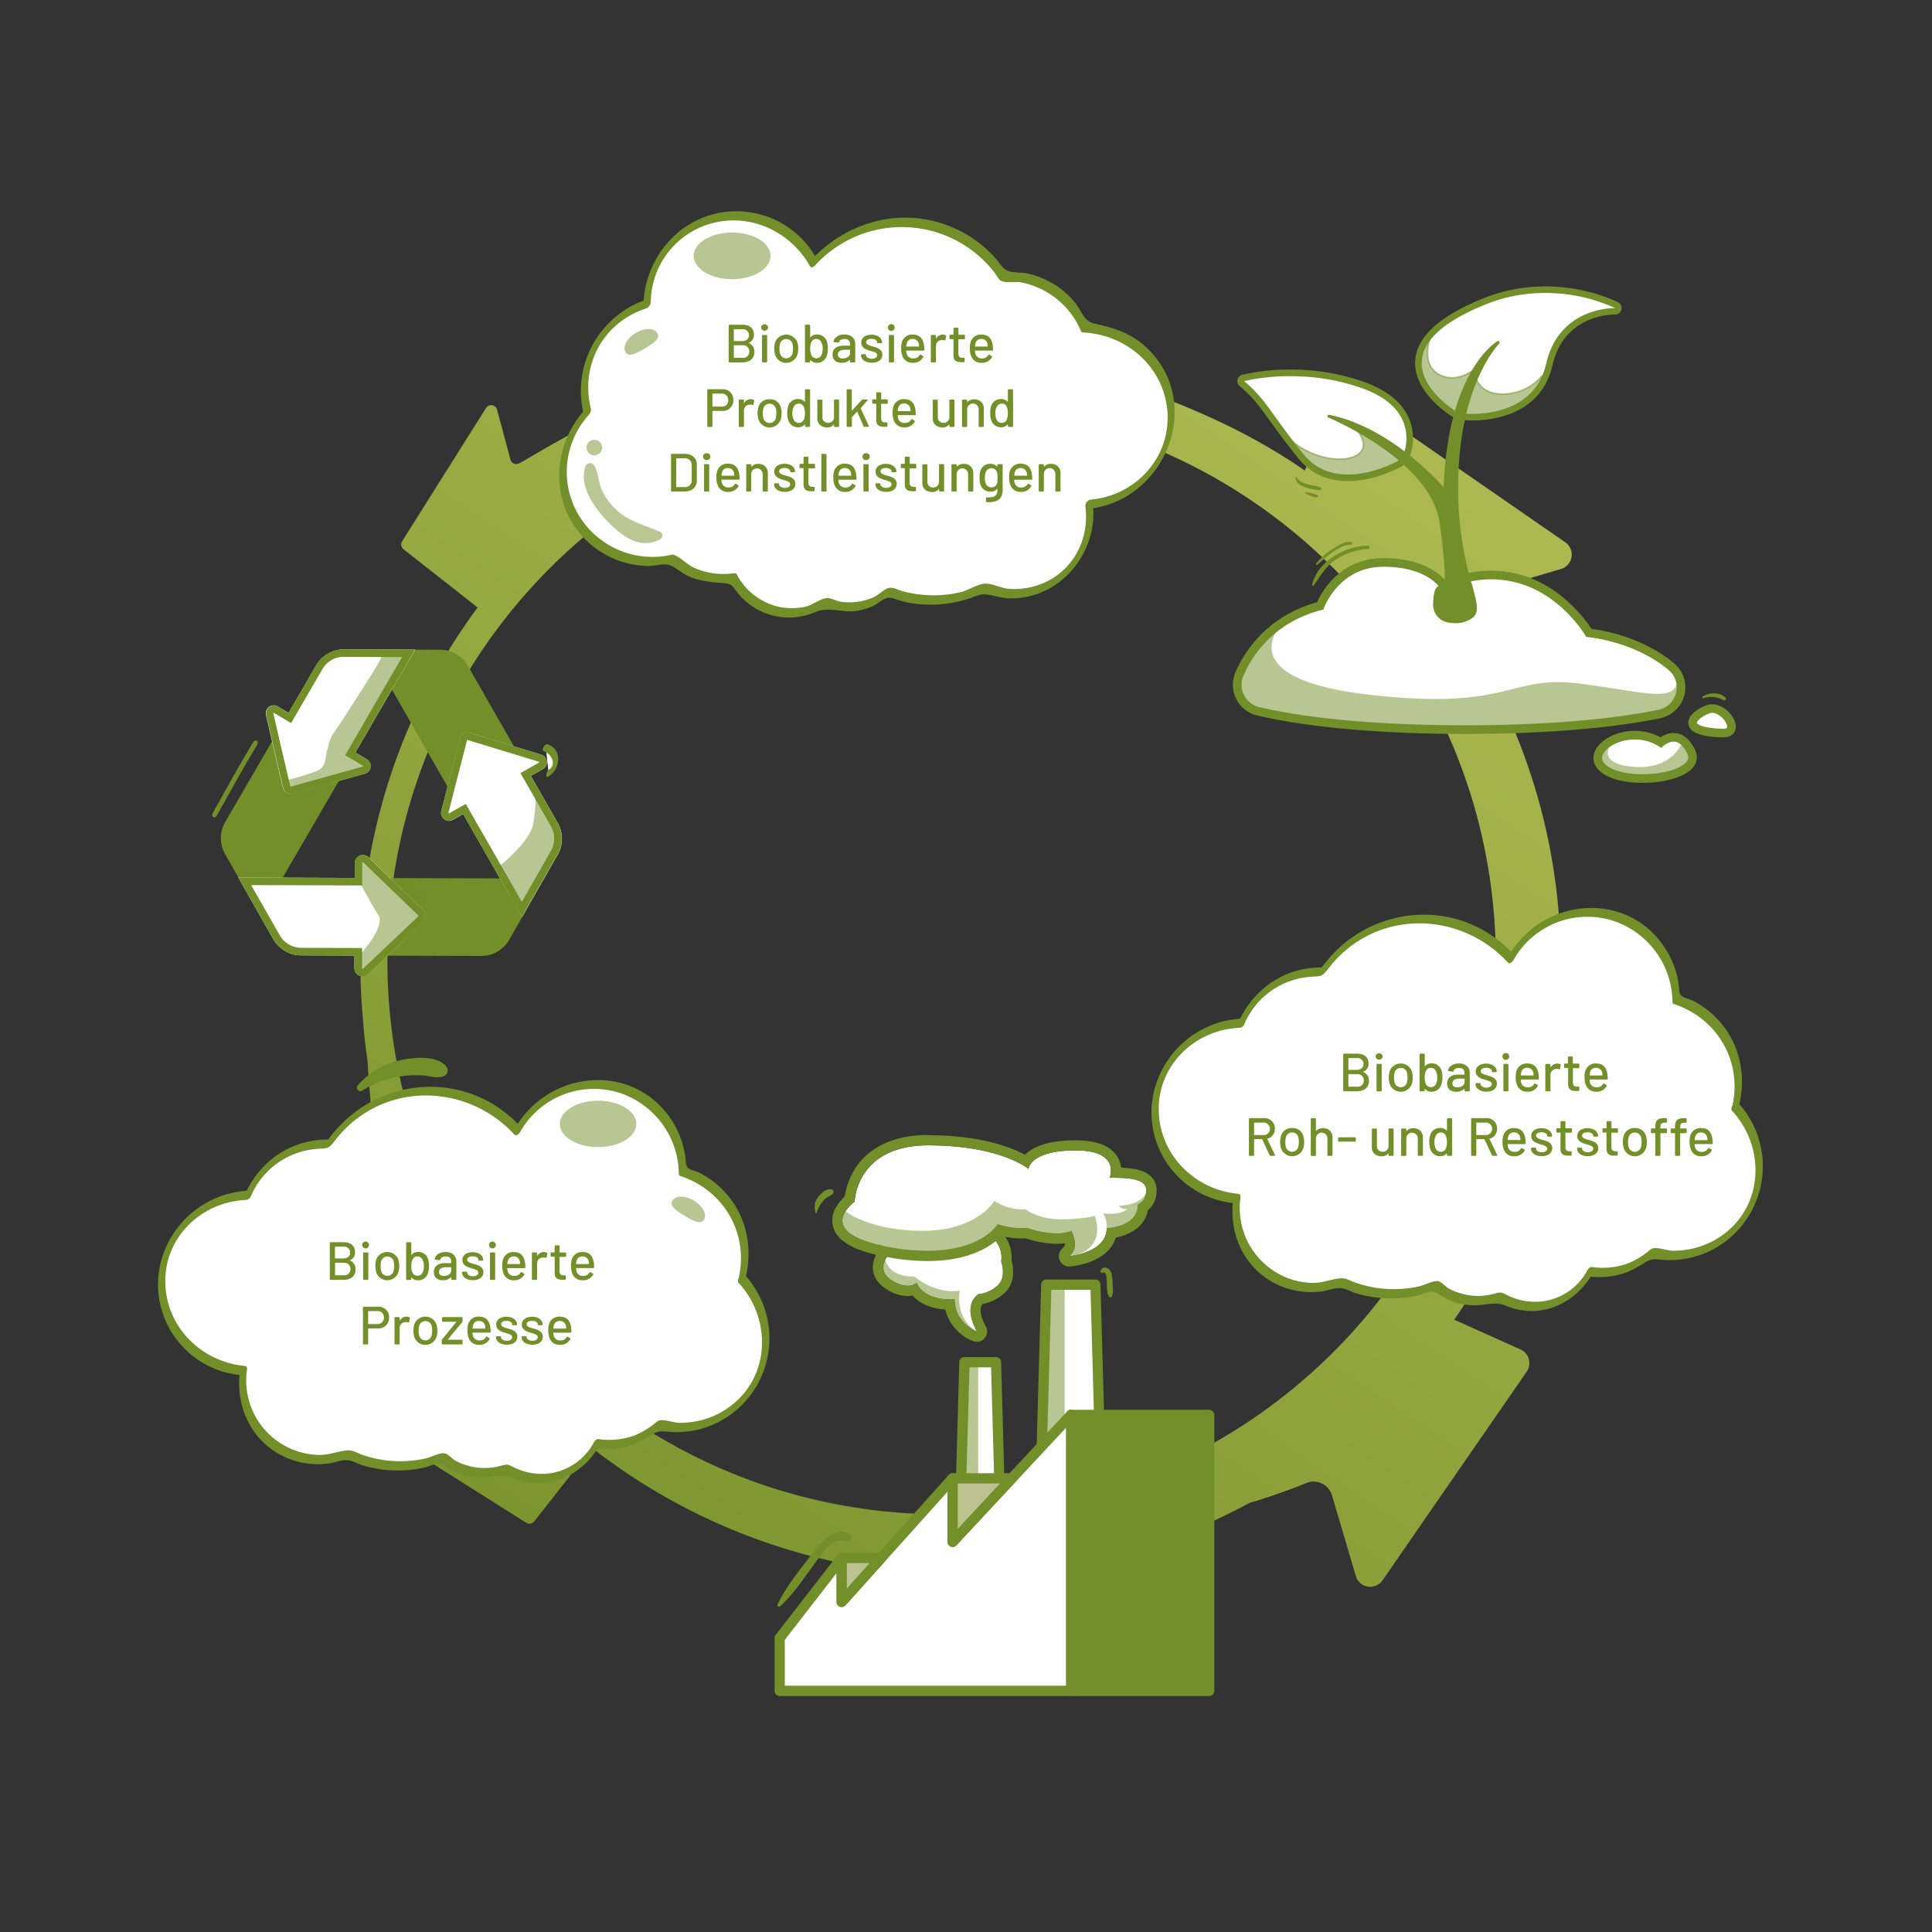 <svg id="Ebene_2" data-name="Ebene 2" xmlns="http://www.w3.org/2000/svg" xmlns:xlink="http://www.w3.org/1999/xlink" viewBox="0 0 708.66 708.66"><rect x="0" y="0" width="708.66" height="708.66" fill="#333333" stroke="none"/><defs><style>.cls-1{fill:url(#Unbenannter_Verlauf_2);}.cls-2,.cls-7{fill:#fff;}.cls-3,.cls-5,.cls-8,.cls-9{fill:#738f29;}.cls-4,.cls-5,.cls-8,.cls-9{opacity:0.5;}.cls-6{fill:#bbc28f;}.cls-7,.cls-8,.cls-9{stroke:#738f29;}.cls-7{stroke-miterlimit:10;stroke-width:3.17px;}.cls-8,.cls-9{stroke-linecap:round;stroke-linejoin:round;}.cls-8{stroke-width:0.61px;}.cls-9{stroke-width:0.6px;}</style><linearGradient id="Unbenannter_Verlauf_2" x1="490.87" y1="145.67" x2="155.26" y2="643.89" gradientUnits="userSpaceOnUse"><stop offset="0" stop-color="#adb850"/><stop offset="1" stop-color="#738f29"/></linearGradient></defs><title>grafik_plan_b_nachhaltigkeitskreis</title><path class="cls-1" d="M574.13,198.9,497.64,146a5.51,5.51,0,0,0-8.16,2.28l-10.91,24.32c-45.83-32.07-115.26-48-156.12-45.76-73.42,4-123,38.61-132.08,43.14a2.22,2.22,0,0,1-3.14-1.42l-4.92-18.34a2.23,2.23,0,0,0-4-.6l-30.78,48.86a2.24,2.24,0,0,0,.51,3l27.15,21.34a219.39,219.39,0,0,0-42.14,150q.57,8.26,1.77,16.47c4.14,70.95,24.45,115.77,29.74,126.37a2.22,2.22,0,0,1-1.42,3.14l-18.34,4.91a2.23,2.23,0,0,0-.61,4L193,558.54A2.22,2.22,0,0,0,196,558l21.15-26.9a221.07,221.07,0,0,0,241.2,20.16h0A217,217,0,0,0,479.09,544a7.05,7.05,0,0,1,9.49,4.52l8.74,29.56a5.5,5.5,0,0,0,9.81,1.57L560,503.13a5.5,5.5,0,0,0-2.27-8.15l-24.33-10.92A219,219,0,0,0,572,338.55a219.88,219.88,0,0,0-26.21-90.84h0C536,230.68,536,220,543,217.44l29.56-8.73A5.5,5.5,0,0,0,574.13,198.9Zm-432,153.26c0-112.26,91-203.26,203.27-203.26s203.27,91,203.27,203.26-91,203.27-203.27,203.27S142.09,464.42,142.09,352.16Z"/><path class="cls-2" d="M215.46,151.08a32.41,32.41,0,0,1,21.9-39.68q0-1,.06-2.07a32.41,32.41,0,0,1,60.94-13,44,44,0,0,1,69.63,5,31.62,31.62,0,0,1,3.64,0,30.49,30.49,0,0,1,26.15,18.84c.55,0,1.1,0,1.65.07a32.4,32.4,0,0,1,0,64.65,29.29,29.29,0,0,1,.29,6.37A28.37,28.37,0,0,1,361,215.73,44.09,44.09,0,0,1,326,217.06a23,23,0,0,1-16.55,5.49,23.48,23.48,0,0,1-6.86-1.53,23.43,23.43,0,0,1-33.56-9.13A27,27,0,0,1,246.45,205a32.4,32.4,0,0,1-31-53.92Z"/><path class="cls-3" d="M216.76,150c-4-16.07,4.48-31.76,20.28-36.88a2.68,2.68,0,0,0,1.67-2.43,30.23,30.23,0,0,1,24-29.16c13.91-2.93,27.61,4,34.46,16.21.45.79,1.51-.07,1.86-.44a43,43,0,0,1,65.7,2.61c.77,1,1.49,2.62,2.59,3.18,1.5.75,5.52.16,7.31.5a30.15,30.15,0,0,1,21.83,17.76c.13.29.3.58.66.6,15.68.64,29.29,12.13,31,28.07,1.83,17.14-11.14,31.73-28,33.22a2.41,2.41,0,0,0-2,2.46c1.73,13.27-5.76,25.86-19,29.41a27.07,27.07,0,0,1-9,.88c-2.84-.19-6.07-2-8.74-1.92s-6.25,2.48-9,3.13a42.52,42.52,0,0,1-11.9,1.11,44.59,44.59,0,0,1-9.19-1.4c-2.28-.61-3.67-1.78-5.7-1.12-1.37.45-3.49,2.5-5,3.19a22,22,0,0,1-5.85,1.72,22.27,22.27,0,0,1-6.47,0c-1.32-.2-3.83-1.52-5.07-1.34-2.56.36-5.17,2.58-7.83,3.18a22.76,22.76,0,0,1-10.79-.23,23.37,23.37,0,0,1-14.42-11.77c-.17-.31-.56-.31-.85-.27a27,27,0,0,1-14.48-1.89c-2.77-1.21-5.45-4.29-8.13-5a32,32,0,0,1-3.62.66,31.44,31.44,0,0,1-5.31.18,31.2,31.2,0,0,1-16.73-5.81,31,31,0,0,1-5-46.29c1.31-1.43.3-3.78-1.38-2-12.14,13.26-13.13,34.12-.33,47.36A33.2,33.2,0,0,0,237.5,207.6c2.24.05,4.66-.7,6.84-.54,2.78.21,4.89,2.62,7.31,3.86,4.54,2.31,8.84,2.52,13.79,3,2.81.27,3,.69,4.69,3a25,25,0,0,0,4.11,4.24,24.15,24.15,0,0,0,24.81,3.33c4.93-2.11,9.82.39,15.13-.41a23.89,23.89,0,0,0,5.79-1.69c1.76-.75,3.45-2.42,5.19-3s4.76,1,6.52,1.34a44.22,44.22,0,0,0,9.38,1.06,45.08,45.08,0,0,0,14.88-2.4c2.12-.73,3.64-1.62,6-1.32,2.8.36,5.42,1.35,8.32,1.41,18.84.37,32.92-17.06,30.54-35.28l-2,2.47C427.7,184.08,442.34,147.12,420,127c-5.48-4.94-11.48-6.76-18.47-8.29-4.11-.9-4.6-4.51-7.18-7.65a31,31,0,0,0-17.64-10.77c-2-.43-4.25-.21-6.22-.68-2.69-.64-3.89-3.32-5.66-5.25A44.85,44.85,0,0,0,345.4,81.91c-17.28-5.5-35.62.25-47.74,13.4l1.86-.44a33.59,33.59,0,0,0-41.27-15.22c-13.36,5.15-22,18.31-22.25,32.5l1.67-2.44a35.41,35.41,0,0,0-23.51,42.49C214.61,154,217.1,151.32,216.76,150Z"/><g class="cls-4"><path class="cls-3" d="M242.19,195.11c-5.57-2.42-11.8-3.93-16.27-8.27a22.12,22.12,0,0,1-5.47-7.89c-1-2.76-1-5.62-2.47-8.22a1.81,1.81,0,0,0-3.26.43c-2.46,7.06,3.36,15.19,8.05,20,5.07,5.21,11.86,10.72,19.42,6.64a1.57,1.57,0,0,0,0-2.68Z"/></g><g class="cls-4"><path class="cls-3" d="M218,167a2.16,2.16,0,0,0,1.09-.25,2.13,2.13,0,0,0,.92-.58,2.21,2.21,0,0,0,.59-.92,2.09,2.09,0,0,0,.24-1.1l-.1-.76a2.78,2.78,0,0,0-.73-1.25l-.58-.45a3,3,0,0,0-1.43-.39,2.2,2.2,0,0,0-1.1.25,2.11,2.11,0,0,0-.92.59,2.28,2.28,0,0,0-.59.91,2.19,2.19,0,0,0-.24,1.1l.1.76a3,3,0,0,0,.73,1.26l.58.44A2.78,2.78,0,0,0,218,167Z"/></g><ellipse class="cls-5" cx="268.55" cy="93.85" rx="14.11" ry="8.56"/><path class="cls-5" d="M241.14,122.17c1.18,2-1.34,3.69-4.57,5.63s-5.94,3.35-7.12,1.39.49-5.12,3.72-7.06S240,120.21,241.14,122.17Z"/><path class="cls-3" d="M274.65,125.84a3.32,3.32,0,0,1,2.07,3.29c0,2.49-1.85,3.79-4.34,3.79h-4.81a.28.28,0,0,1-.3-.3V119.41a.28.28,0,0,1,.3-.3h4.65c2.69,0,4.33,1.22,4.33,3.67a3,3,0,0,1-1.88,2.94C274.59,125.76,274.59,125.8,274.65,125.84Zm-5.48-5V125a.09.09,0,0,0,.09.1h3c1.52,0,2.47-.83,2.47-2.13a2.18,2.18,0,0,0-2.47-2.19h-3A.09.09,0,0,0,269.17,120.85Zm5.66,8.1a2.24,2.24,0,0,0-2.51-2.3h-3.06a.09.09,0,0,0-.09.1v4.41a.09.09,0,0,0,.09.1h3.12A2.21,2.21,0,0,0,274.83,129Z"/><path class="cls-3" d="M279.15,120.14a1.3,1.3,0,0,1,2.59,0,1.3,1.3,0,0,1-2.59,0Zm.36,12.48v-9.45a.28.28,0,0,1,.29-.29h1.3a.28.28,0,0,1,.3.29v9.45a.28.28,0,0,1-.3.3h-1.3A.28.28,0,0,1,279.51,132.62Z"/><path class="cls-3" d="M284.36,130.28a8,8,0,0,1-.35-2.41,7.62,7.62,0,0,1,.33-2.37,4.34,4.34,0,0,1,8.09,0,7.37,7.37,0,0,1,.36,2.37,7.75,7.75,0,0,1-.36,2.43,4.31,4.31,0,0,1-8.07,0Zm6.29-.54a7.11,7.11,0,0,0,.22-1.85,7.51,7.51,0,0,0-.2-1.84,2.36,2.36,0,0,0-4.53,0,6.55,6.55,0,0,0-.22,1.84,6.78,6.78,0,0,0,.22,1.85,2.35,2.35,0,0,0,4.51,0Z"/><path class="cls-3" d="M303.66,127.87a7.47,7.47,0,0,1-.36,2.53,3.67,3.67,0,0,1-3.73,2.68,3,3,0,0,1-2.29-1c0-.06-.11,0-.11.06v.51a.28.28,0,0,1-.3.3h-1.3a.28.28,0,0,1-.3-.3V119.41a.28.28,0,0,1,.3-.3h1.3a.28.28,0,0,1,.3.3v4.28c0,.08.06.1.11,0a3,3,0,0,1,2.29-1,3.7,3.7,0,0,1,3.79,2.76A8,8,0,0,1,303.66,127.87Zm-1.9,0a4.69,4.69,0,0,0-.63-2.61,2,2,0,0,0-1.75-.94,1.83,1.83,0,0,0-1.68,1,5.07,5.07,0,0,0-.51,2.53,5.25,5.25,0,0,0,.47,2.49,1.89,1.89,0,0,0,1.72,1.06,2,2,0,0,0,1.89-1.08A5.16,5.16,0,0,0,301.76,127.91Z"/><path class="cls-3" d="M313.7,126.05v6.57a.28.28,0,0,1-.29.3H312.1a.28.28,0,0,1-.29-.3v-.55c0-.08-.06-.12-.12-.06a4.26,4.26,0,0,1-3,1.07c-1.78,0-3.3-.87-3.3-3s1.48-3.3,4.09-3.3h2.19a.09.09,0,0,0,.1-.09v-.52c0-1.12-.63-1.83-2-1.83-1.1,0-1.77.43-2,1.12-.06.18-.16.26-.33.24l-1.42-.18c-.18,0-.3-.12-.28-.25.24-1.48,1.8-2.57,4-2.57C312.2,122.72,313.7,124.12,313.7,126.05Zm-1.89,3.48v-1.15a.09.09,0,0,0-.1-.1h-1.84c-1.53,0-2.54.62-2.54,1.72s.83,1.48,1.87,1.48C310.56,131.48,311.81,130.69,311.81,129.53Z"/><path class="cls-3" d="M315.83,130.34v-.12a.28.28,0,0,1,.3-.3h1.22c.18,0,.3.06.3.14v.16c0,.71.87,1.38,2.11,1.38s2-.59,2-1.36-1-1.13-2.17-1.46c-1.73-.48-3.69-1.09-3.69-3.12,0-1.8,1.54-2.88,3.79-2.88s3.85,1.2,3.85,2.84a.26.26,0,0,1-.3.26h-1.18c-.18,0-.3-.06-.3-.14v-.12c0-.73-.77-1.34-2.09-1.34-1.14,0-1.95.45-1.95,1.24s.94,1.15,2.21,1.5c1.69.46,3.73,1,3.73,3.1,0,1.79-1.54,2.92-3.89,2.92S315.83,131.84,315.83,130.34Z"/><path class="cls-3" d="M325.68,120.14a1.22,1.22,0,0,1,1.3-1.25,1.25,1.25,0,1,1-1.3,1.25Zm.36,12.48v-9.45a.27.27,0,0,1,.29-.29h1.3a.28.28,0,0,1,.3.29v9.45a.28.28,0,0,1-.3.3h-1.3A.28.28,0,0,1,326,132.62Z"/><path class="cls-3" d="M337.34,130.22c.1-.18.22-.24.4-.12l.8.49a.3.3,0,0,1,.12.42,4.13,4.13,0,0,1-3.79,2.07,3.85,3.85,0,0,1-3.82-2.41,7.41,7.41,0,0,1-.5-2.82,7.69,7.69,0,0,1,.22-2.19,3.89,3.89,0,0,1,4-2.94c2.58,0,3.76,1.44,4.14,3.81a14.8,14.8,0,0,1,.14,1.77.27.27,0,0,1-.3.3h-6.23a.09.09,0,0,0-.1.1,4.1,4.1,0,0,0,.14,1.06,2.37,2.37,0,0,0,2.48,1.7A2.5,2.5,0,0,0,337.34,130.22Zm-4.71-4.3a4.07,4.07,0,0,0-.18,1.1.09.09,0,0,0,.1.1H337a.09.09,0,0,0,.1-.1,6.39,6.39,0,0,0-.11-1,2.18,2.18,0,0,0-2.23-1.69A2,2,0,0,0,332.63,125.92Z"/><path class="cls-3" d="M346.91,123a.29.29,0,0,1,.16.37l-.28,1.28c0,.22-.16.24-.35.18a2.41,2.41,0,0,0-1-.08,2.12,2.12,0,0,0-2.13,2.21v5.66a.28.28,0,0,1-.3.3h-1.3a.28.28,0,0,1-.29-.3v-9.45a.27.27,0,0,1,.29-.29H343a.28.28,0,0,1,.3.29v.91c0,.1.06.12.1,0a2.77,2.77,0,0,1,2.41-1.34A2.43,2.43,0,0,1,346.91,123Z"/><path class="cls-3" d="M353.64,124.44h-2a.09.09,0,0,0-.1.1v5.14c0,1.15.49,1.56,1.54,1.56h.47a.28.28,0,0,1,.3.3v1a.3.3,0,0,1-.3.31l-.81,0c-1.83,0-3-.45-3-2.52v-5.84a.09.09,0,0,0-.1-.1h-1.08a.28.28,0,0,1-.3-.3v-1a.28.28,0,0,1,.3-.29h1.08a.09.09,0,0,0,.1-.1v-2.21a.28.28,0,0,1,.3-.3h1.22a.28.28,0,0,1,.3.3v2.21a.09.09,0,0,0,.1.1h2a.27.27,0,0,1,.29.29v1A.28.28,0,0,1,353.64,124.44Z"/><path class="cls-3" d="M362.54,130.22c.1-.18.22-.24.39-.12l.81.49a.3.3,0,0,1,.12.42,4.13,4.13,0,0,1-3.79,2.07,3.88,3.88,0,0,1-3.83-2.41,7.61,7.61,0,0,1-.49-2.82,7.69,7.69,0,0,1,.22-2.19,3.89,3.89,0,0,1,4-2.94c2.59,0,3.77,1.44,4.15,3.81a17.21,17.21,0,0,1,.14,1.77.27.27,0,0,1-.3.3h-6.24a.09.09,0,0,0-.09.1,4.19,4.19,0,0,0,.13,1.06,2.39,2.39,0,0,0,2.49,1.7A2.51,2.51,0,0,0,362.54,130.22Zm-4.72-4.3a4.1,4.1,0,0,0-.17,1.1c0,.06,0,.1.09.1h4.48a.09.09,0,0,0,.1-.1,5.19,5.19,0,0,0-.12-1,2.17,2.17,0,0,0-2.23-1.69A2.06,2.06,0,0,0,357.82,125.92Z"/><path class="cls-3" d="M269,146.77a3.81,3.81,0,0,1-4.13,3.95h-3.45a.09.09,0,0,0-.1.1v5.48a.28.28,0,0,1-.29.3h-1.31a.28.28,0,0,1-.29-.3V143.06a.28.28,0,0,1,.29-.29H265A3.8,3.8,0,0,1,269,146.77Zm-1.9,0a2.27,2.27,0,0,0-2.4-2.4h-3.28a.09.09,0,0,0-.1.1v4.57a.09.09,0,0,0,.1.1h3.28A2.25,2.25,0,0,0,267.11,146.81Z"/><path class="cls-3" d="M276.49,146.68a.29.29,0,0,1,.15.37l-.27,1.28c0,.22-.16.24-.36.18a2.36,2.36,0,0,0-1-.08,2.11,2.11,0,0,0-2.13,2.21v5.66a.28.28,0,0,1-.3.3h-1.3a.28.28,0,0,1-.3-.3v-9.45a.28.28,0,0,1,.3-.29h1.3a.28.28,0,0,1,.3.29v.91c0,.1.05.12.09,0a2.79,2.79,0,0,1,2.41-1.34A2.48,2.48,0,0,1,276.49,146.68Z"/><path class="cls-3" d="M278.24,154a8.33,8.33,0,0,1-.35-2.41,7.93,7.93,0,0,1,.33-2.37,4.07,4.07,0,0,1,4.11-2.78,4,4,0,0,1,4,2.76,7.37,7.37,0,0,1,.36,2.37,7.75,7.75,0,0,1-.36,2.43,4.31,4.31,0,0,1-8.07,0Zm6.3-.54a7.6,7.6,0,0,0,.21-1.85,8.12,8.12,0,0,0-.19-1.84,2.3,2.3,0,0,0-2.29-1.69,2.27,2.27,0,0,0-2.25,1.69,6.55,6.55,0,0,0-.22,1.84,6.78,6.78,0,0,0,.22,1.85,2.35,2.35,0,0,0,4.52,0Z"/><path class="cls-3" d="M295.55,142.79h1.3a.28.28,0,0,1,.3.29V156.3a.28.28,0,0,1-.3.3h-1.3a.28.28,0,0,1-.3-.3v-.51c0-.08-.06-.12-.12-.06a2.94,2.94,0,0,1-2.29,1,3.66,3.66,0,0,1-3.72-2.69,7.37,7.37,0,0,1-.36-2.52,8,8,0,0,1,.3-2.39,3.69,3.69,0,0,1,3.78-2.76,3,3,0,0,1,2.29,1c.06.05.12,0,.12,0v-4.29A.28.28,0,0,1,295.55,142.79Zm-.32,8.78a5.18,5.18,0,0,0-.51-2.53,1.84,1.84,0,0,0-1.68-1,2,2,0,0,0-1.75.94,4.66,4.66,0,0,0-.64,2.61,5.08,5.08,0,0,0,.5,2.44,2,2,0,0,0,1.89,1.09,1.89,1.89,0,0,0,1.72-1.07A5.3,5.3,0,0,0,295.23,151.57Z"/><path class="cls-3" d="M306.2,146.56h1.29a.28.28,0,0,1,.29.29v9.45a.28.28,0,0,1-.29.3H306.2a.28.28,0,0,1-.29-.3v-.59c0-.08-.06-.1-.12,0a2.8,2.8,0,0,1-2.41,1.07c-1.87,0-3.59-1.09-3.59-3.26v-6.63a.28.28,0,0,1,.3-.29h1.28a.28.28,0,0,1,.3.29v6a2,2,0,0,0,2.07,2.21,2.05,2.05,0,0,0,2.17-2.21v-6A.28.28,0,0,1,306.2,146.56Z"/><path class="cls-3" d="M310.55,156.3V143.08a.27.27,0,0,1,.29-.29h1.3a.28.28,0,0,1,.3.29v7.46c0,.08.06.12.12,0l3.59-3.87a.45.45,0,0,1,.35-.15H318c.26,0,.32.15.16.35l-2.43,2.82a.12.12,0,0,0,0,.14l2.94,6.37c.1.22,0,.36-.21.36h-1.38a.33.33,0,0,1-.34-.22l-2.29-5.28a.08.08,0,0,0-.14,0l-1.83,2a.37.37,0,0,0,0,.14v3.07a.28.28,0,0,1-.3.3h-1.3A.28.28,0,0,1,310.55,156.3Z"/><path class="cls-3" d="M325.3,148.12h-2a.09.09,0,0,0-.1.09v5.15c0,1.15.5,1.56,1.54,1.56h.48a.28.28,0,0,1,.29.3v1a.3.3,0,0,1-.29.32l-.81,0c-1.84,0-3-.45-3-2.53v-5.84a.09.09,0,0,0-.1-.09h-1.09a.28.28,0,0,1-.29-.3v-1a.28.28,0,0,1,.29-.29h1.09a.09.09,0,0,0,.1-.1v-2.21a.28.28,0,0,1,.29-.3h1.23a.28.28,0,0,1,.29.3v2.21a.09.09,0,0,0,.1.1h2a.28.28,0,0,1,.3.29v1A.28.28,0,0,1,325.3,148.12Z"/><path class="cls-3" d="M334.2,153.9c.1-.18.22-.24.4-.12l.81.49a.32.32,0,0,1,.12.42,4.15,4.15,0,0,1-3.79,2.07,3.86,3.86,0,0,1-3.83-2.41,7.45,7.45,0,0,1-.49-2.82,8.12,8.12,0,0,1,.21-2.19,3.91,3.91,0,0,1,4-2.94c2.58,0,3.77,1.44,4.14,3.81a14.8,14.8,0,0,1,.14,1.77.27.27,0,0,1-.3.3h-6.23a.09.09,0,0,0-.1.1,4.1,4.1,0,0,0,.14,1.06,2.37,2.37,0,0,0,2.48,1.7A2.5,2.5,0,0,0,334.2,153.9Zm-4.71-4.3a4.07,4.07,0,0,0-.18,1.1.09.09,0,0,0,.1.1h4.48a.09.09,0,0,0,.1-.1,5.19,5.19,0,0,0-.12-1,2.18,2.18,0,0,0-2.23-1.69A2,2,0,0,0,329.49,149.6Z"/><path class="cls-3" d="M348.53,146.56h1.28a.28.28,0,0,1,.3.29v9.45a.28.28,0,0,1-.3.3h-1.28a.28.28,0,0,1-.3-.3v-.59c0-.08-.06-.1-.12,0a2.79,2.79,0,0,1-2.4,1.07c-1.88,0-3.59-1.09-3.59-3.26v-6.63a.27.27,0,0,1,.29-.29h1.28a.28.28,0,0,1,.3.29v6a2,2,0,0,0,2.07,2.21,2.05,2.05,0,0,0,2.17-2.21v-6A.28.28,0,0,1,348.53,146.56Z"/><path class="cls-3" d="M360.86,149.89v6.41a.28.28,0,0,1-.29.3h-1.31a.28.28,0,0,1-.29-.3v-6a2.11,2.11,0,0,0-4.21-.36v6.39a.28.28,0,0,1-.29.3h-1.3a.28.28,0,0,1-.3-.3v-9.45a.28.28,0,0,1,.3-.29h1.3a.27.27,0,0,1,.29.29v.56c0,.07.06.11.1.05a3,3,0,0,1,2.49-1A3.25,3.25,0,0,1,360.86,149.89Z"/><path class="cls-3" d="M370,142.79h1.3a.28.28,0,0,1,.3.29V156.3a.28.28,0,0,1-.3.3H370a.28.28,0,0,1-.3-.3v-.51c0-.08-.06-.12-.12-.06a2.94,2.94,0,0,1-2.29,1,3.66,3.66,0,0,1-3.72-2.69,7.37,7.37,0,0,1-.36-2.52,8,8,0,0,1,.3-2.39,3.69,3.69,0,0,1,3.78-2.76,3,3,0,0,1,2.29,1c.06.05.12,0,.12,0v-4.29A.28.28,0,0,1,370,142.79Zm-.32,8.78a5.18,5.18,0,0,0-.51-2.53,1.84,1.84,0,0,0-1.68-1,2,2,0,0,0-1.75.94,4.67,4.67,0,0,0-.63,2.61,5.09,5.09,0,0,0,.49,2.44,2,2,0,0,0,1.89,1.09,1.89,1.89,0,0,0,1.72-1.07A5.3,5.3,0,0,0,369.66,151.57Z"/><path class="cls-3" d="M246.13,180V166.76a.28.28,0,0,1,.29-.29h4.68c2.74,0,4.5,1.54,4.5,3.94v5.92c0,2.41-1.76,3.95-4.5,3.95h-4.68A.28.28,0,0,1,246.13,180Zm2-1.34h3.06a2.4,2.4,0,0,0,2.53-2.58v-5.37a2.38,2.38,0,0,0-2.53-2.59h-3.06a.09.09,0,0,0-.1.1v10.34A.09.09,0,0,0,248.12,178.64Z"/><path class="cls-3" d="M257.89,167.49a1.21,1.21,0,0,1,1.3-1.24,1.25,1.25,0,1,1,0,2.49A1.22,1.22,0,0,1,257.89,167.49Zm.36,12.49v-9.45a.27.27,0,0,1,.29-.29h1.3a.28.28,0,0,1,.3.29V180a.28.28,0,0,1-.3.3h-1.3A.28.28,0,0,1,258.25,180Z"/><path class="cls-3" d="M269.55,177.58c.1-.18.22-.24.4-.12l.8.49a.29.29,0,0,1,.12.41,4.11,4.11,0,0,1-3.78,2.08,3.86,3.86,0,0,1-3.83-2.41,7.44,7.44,0,0,1-.5-2.82A7.69,7.69,0,0,1,263,173a3.89,3.89,0,0,1,4-2.94c2.58,0,3.76,1.44,4.14,3.81a14.8,14.8,0,0,1,.14,1.77.27.27,0,0,1-.3.3h-6.23a.09.09,0,0,0-.1.1,4.17,4.17,0,0,0,.14,1.06,2.37,2.37,0,0,0,2.48,1.7A2.51,2.51,0,0,0,269.55,177.58Zm-4.71-4.31a4.22,4.22,0,0,0-.18,1.11.09.09,0,0,0,.1.1h4.48a.09.09,0,0,0,.09-.1,6.24,6.24,0,0,0-.11-1,2.18,2.18,0,0,0-2.23-1.69A2,2,0,0,0,264.84,173.27Z"/><path class="cls-3" d="M281.65,173.57V180a.28.28,0,0,1-.3.3h-1.3a.28.28,0,0,1-.3-.3v-6a2.11,2.11,0,0,0-4.2-.36V180a.28.28,0,0,1-.3.3H274a.28.28,0,0,1-.29-.3v-9.45a.27.27,0,0,1,.29-.29h1.3a.28.28,0,0,1,.3.29v.55c0,.08.06.12.1.06a3,3,0,0,1,2.48-1A3.25,3.25,0,0,1,281.65,173.57Z"/><path class="cls-3" d="M283.94,177.69v-.11a.28.28,0,0,1,.29-.3h1.23c.17,0,.29.06.29.14v.16c0,.71.87,1.38,2.11,1.38s2-.6,2-1.36-1-1.13-2.18-1.46C286,175.66,284,175.05,284,173c0-1.8,1.53-2.88,3.78-2.88s3.85,1.2,3.85,2.84c0,.16-.12.25-.3.25h-1.18c-.18,0-.29,0-.29-.13V173c0-.73-.77-1.34-2.1-1.34-1.14,0-1.95.45-1.95,1.24s.95,1.14,2.21,1.5c1.7.45,3.73,1,3.73,3.1,0,1.79-1.54,2.92-3.89,2.92S283.94,179.19,283.94,177.69Z"/><path class="cls-3" d="M298.62,171.79h-2a.09.09,0,0,0-.09.1V177c0,1.15.49,1.56,1.54,1.56h.47a.28.28,0,0,1,.29.3v1a.29.29,0,0,1-.29.32l-.81,0c-1.84,0-3-.46-3-2.53v-5.84a.09.09,0,0,0-.1-.1h-1.08a.28.28,0,0,1-.3-.29v-1a.28.28,0,0,1,.3-.29h1.08a.09.09,0,0,0,.1-.1v-2.21a.28.28,0,0,1,.3-.3h1.22a.28.28,0,0,1,.3.3v2.21a.09.09,0,0,0,.09.1h2a.27.27,0,0,1,.29.29v1A.27.27,0,0,1,298.62,171.79Z"/><path class="cls-3" d="M301.26,180V166.76a.28.28,0,0,1,.3-.29h1.3a.28.28,0,0,1,.3.29V180a.28.28,0,0,1-.3.3h-1.3A.28.28,0,0,1,301.26,180Z"/><path class="cls-3" d="M312.45,177.58c.1-.18.22-.24.39-.12l.81.49a.29.29,0,0,1,.12.41,4.11,4.11,0,0,1-3.79,2.08,3.85,3.85,0,0,1-3.82-2.41,7.44,7.44,0,0,1-.5-2.82,7.69,7.69,0,0,1,.22-2.19,3.89,3.89,0,0,1,4-2.94c2.59,0,3.77,1.44,4.15,3.81a14.8,14.8,0,0,1,.14,1.77.27.27,0,0,1-.3.3h-6.24a.09.09,0,0,0-.09.1,4.79,4.79,0,0,0,.13,1.06,2.39,2.39,0,0,0,2.49,1.7A2.53,2.53,0,0,0,312.45,177.58Zm-4.72-4.31a4.25,4.25,0,0,0-.17,1.11.09.09,0,0,0,.09.1h4.48a.09.09,0,0,0,.1-.1,5.07,5.07,0,0,0-.12-1,2.17,2.17,0,0,0-2.23-1.69A2.06,2.06,0,0,0,307.73,173.27Z"/><path class="cls-3" d="M316.36,167.49a1.21,1.21,0,0,1,1.3-1.24,1.25,1.25,0,1,1,0,2.49A1.22,1.22,0,0,1,316.36,167.49Zm.35,12.49v-9.45a.28.28,0,0,1,.3-.29h1.3a.28.28,0,0,1,.3.29V180a.28.28,0,0,1-.3.3H317A.28.28,0,0,1,316.71,180Z"/><path class="cls-3" d="M321.09,177.69v-.11a.28.28,0,0,1,.3-.3h1.22c.18,0,.3.06.3.14v.16c0,.71.87,1.38,2.11,1.38s2-.6,2-1.36-1-1.13-2.17-1.46c-1.73-.48-3.69-1.09-3.69-3.12,0-1.8,1.54-2.88,3.79-2.88s3.85,1.2,3.85,2.84c0,.16-.12.25-.3.25h-1.18c-.18,0-.3,0-.3-.13V173c0-.73-.77-1.34-2.09-1.34-1.14,0-1.95.45-1.95,1.24s.94,1.14,2.21,1.5c1.69.45,3.72,1,3.72,3.1,0,1.79-1.53,2.92-3.88,2.92S321.09,179.19,321.09,177.69Z"/><path class="cls-3" d="M335.77,171.79h-2a.09.09,0,0,0-.1.1V177c0,1.15.5,1.56,1.54,1.56h.47a.28.28,0,0,1,.3.3v1a.3.3,0,0,1-.3.32l-.8,0c-1.84,0-3-.46-3-2.53v-5.84a.09.09,0,0,0-.1-.1h-1.09a.27.27,0,0,1-.29-.29v-1a.27.27,0,0,1,.29-.29h1.09a.09.09,0,0,0,.1-.1v-2.21a.28.28,0,0,1,.29-.3h1.23a.28.28,0,0,1,.29.3v2.21a.09.09,0,0,0,.1.1h2a.28.28,0,0,1,.3.29v1A.28.28,0,0,1,335.77,171.79Z"/><path class="cls-3" d="M344.67,170.24H346a.28.28,0,0,1,.3.29V180a.28.28,0,0,1-.3.3h-1.28a.28.28,0,0,1-.29-.3v-.59c0-.08-.06-.1-.12,0a2.8,2.8,0,0,1-2.41,1.07c-1.87,0-3.59-1.09-3.59-3.26v-6.63a.28.28,0,0,1,.3-.29h1.28a.27.27,0,0,1,.29.29v6a2,2,0,0,0,2.08,2.21,2.05,2.05,0,0,0,2.17-2.21v-6A.27.27,0,0,1,344.67,170.24Z"/><path class="cls-3" d="M357,173.57V180a.28.28,0,0,1-.3.3h-1.3a.28.28,0,0,1-.3-.3v-6a2.11,2.11,0,0,0-4.2-.36V180a.28.28,0,0,1-.3.3h-1.3a.28.28,0,0,1-.3-.3v-9.45a.28.28,0,0,1,.3-.29h1.3a.28.28,0,0,1,.3.29v.55c0,.08.06.12.1.06a3,3,0,0,1,2.48-1A3.26,3.26,0,0,1,357,173.57Z"/><path class="cls-3" d="M366.18,170.24h1.3a.28.28,0,0,1,.3.29v9.24c0,3.74-2.74,4.63-5.86,4.4-.2,0-.28-.14-.28-.32l0-1.16a.28.28,0,0,1,.34-.28c2.7.18,3.86-.49,3.86-2.7v-.34c0-.08-.05-.1-.11,0a3.09,3.09,0,0,1-2.41.95,3.74,3.74,0,0,1-3.75-2.65,8.65,8.65,0,0,1-.26-2.4,8.06,8.06,0,0,1,.3-2.53,3.67,3.67,0,0,1,3.59-2.62,3.31,3.31,0,0,1,2.53,1c.06.08.11,0,.11,0v-.48A.28.28,0,0,1,366.18,170.24Zm-.3,5a7,7,0,0,0-.13-1.84,2.05,2.05,0,0,0-2.09-1.65,2.23,2.23,0,0,0-2.18,1.65,5.73,5.73,0,0,0-.21,1.84,5.66,5.66,0,0,0,.2,1.85,2.2,2.2,0,0,0,2.19,1.66,2,2,0,0,0,2.11-1.66A8.57,8.57,0,0,0,365.88,175.21Z"/><path class="cls-3" d="M376.93,177.58c.1-.18.22-.24.4-.12l.81.49a.29.29,0,0,1,.12.41,4.13,4.13,0,0,1-3.79,2.08,3.86,3.86,0,0,1-3.83-2.41,7.65,7.65,0,0,1-.49-2.82,8.12,8.12,0,0,1,.21-2.19,3.91,3.91,0,0,1,4-2.94c2.58,0,3.77,1.44,4.14,3.81a14.8,14.8,0,0,1,.14,1.77.27.27,0,0,1-.29.3h-6.24a.09.09,0,0,0-.1.1,4.17,4.17,0,0,0,.14,1.06,2.38,2.38,0,0,0,2.49,1.7A2.51,2.51,0,0,0,376.93,177.58Zm-4.71-4.31a4.22,4.22,0,0,0-.18,1.11.09.09,0,0,0,.1.1h4.48a.09.09,0,0,0,.1-.1,5.07,5.07,0,0,0-.12-1,2.18,2.18,0,0,0-2.23-1.69A2.06,2.06,0,0,0,372.22,173.27Z"/><path class="cls-3" d="M389,173.57V180a.28.28,0,0,1-.3.3h-1.3a.28.28,0,0,1-.29-.3v-6a2.11,2.11,0,0,0-4.21-.36V180a.28.28,0,0,1-.29.3h-1.3a.28.28,0,0,1-.3-.3v-9.45a.28.28,0,0,1,.3-.29h1.3a.27.27,0,0,1,.29.29v.55c0,.08.06.12.1.06a3,3,0,0,1,2.49-1A3.25,3.25,0,0,1,389,173.57Z"/><path class="cls-2" d="M636.52,406a32.18,32.18,0,0,0-21.76-39.43c0-.69,0-1.37-.06-2.06a32.2,32.2,0,0,0-60.56-13,43.69,43.69,0,0,0-69.2,5,27.36,27.36,0,0,0-3.62,0,30.27,30.27,0,0,0-26,18.72c-.55,0-1.09,0-1.64.07a32.2,32.2,0,0,0,0,64.25,28.9,28.9,0,0,0-.29,6.33,28.19,28.19,0,0,0,38.54,24.29,43.79,43.79,0,0,0,34.72,1.33,23,23,0,0,0,23.27,3.93,23.28,23.28,0,0,0,33.35-9.07,26.86,26.86,0,0,0,22.48-6.85A32.2,32.2,0,0,0,636.52,406Z"/><path class="cls-3" d="M637.84,405.67c3-12-.1-24.6-9.17-33.17a33.24,33.24,0,0,0-7.83-5.51c-1.07-.54-3.53-1-4.28-1.91s-.61-2.7-.82-4.08a33.17,33.17,0,0,0-6-14.71C595,326.1,564.93,330,553.17,351l2.13-.86C535,328.11,500.59,331.66,484,356l1.61-1.15c-14-.33-25.85,7.6-31.44,20.35l1.83-1.61a34.94,34.94,0,0,0-33.5,31.32A33.47,33.47,0,0,0,453,441.34l-.67-1.38c-1.59,12.16,3.56,24.25,14.49,30.35a29.12,29.12,0,0,0,18,3.38c2.54-.34,5.05-1.59,7.64-1.11,1.58.29,3.23,1.27,4.78,1.74a43.78,43.78,0,0,0,11.36,1.9,45.18,45.18,0,0,0,11.42-1.05c1.36-.31,3.37-1.27,4.73-1.35,2.36-.13,4.2,1.86,6.22,2.79a23.75,23.75,0,0,0,9.74,2.19c4.35,0,7.6-1.56,11.78.2,12.25,5.16,25.54-.72,31.69-12l-1.61,1.16a28.93,28.93,0,0,0,14.62-1.68,41.46,41.46,0,0,0,6.23-3.44c2.62-1.59,4-1.1,7.06-.9a33.81,33.81,0,0,0,25.29-9.2,34.55,34.55,0,0,0,1.88-48.35c-1.16-1.26-3.3,1.77-2.33,2.83C647.52,420.7,647,441.92,632,452.9a30.26,30.26,0,0,1-11.56,5.17,34.28,34.28,0,0,1-6.77.71c-2,0-5.56-1.36-7.31-.9-1,.27-1.14.65-2.13,1.39a28.31,28.31,0,0,1-7.07,4.12,27.12,27.12,0,0,1-13.27,1.34c-.67-.09-1.34.63-1.62,1.15a21.73,21.73,0,0,1-16.43,11.44,22.51,22.51,0,0,1-12.19-1.88c-3.08-1.42-2.59-1.71-5.91-.83a21.85,21.85,0,0,1-12-.22,21.47,21.47,0,0,1-4.28-1.74c-1-.54-2.82-2.53-3.9-2.7-2-.3-4.87,1.4-6.87,1.85a43,43,0,0,1-11.65,1,42.27,42.27,0,0,1-11.52-2.21c-2.22-.76-3.88-1.95-6.11-1.69-3.54.42-6.45,1.77-10.18,1.66a27,27,0,0,1-8.94-1.78A27.57,27.57,0,0,1,455,439.3c.06-.52,0-1.33-.67-1.39-15.37-1.35-28.14-13.34-29.23-29-1.21-17.36,12.61-31.2,29.6-31.9a2.26,2.26,0,0,0,1.83-1.6,28.54,28.54,0,0,1,22.29-16.91c6.26-.86,5.33.72,9-3.94a41.55,41.55,0,0,1,11.39-10c17.62-10.49,40.11-6.46,53.82,8.43.72.79,1.76-.19,2.13-.86a31.06,31.06,0,0,1,37.65-14,31.7,31.7,0,0,1,20.65,29.25c0,.24.12.77.41.87,16.25,5.28,25.52,21.44,21.39,38.15C634.62,408.71,637.46,407.2,637.84,405.67Z"/><path class="cls-3" d="M500.06,393.2a3.32,3.32,0,0,1,2.07,3.29c0,2.49-1.85,3.79-4.34,3.79H493a.28.28,0,0,1-.3-.3V386.77a.28.28,0,0,1,.3-.3h4.65c2.69,0,4.33,1.22,4.33,3.67a3,3,0,0,1-1.88,2.94C500,393.12,500,393.16,500.06,393.2Zm-5.48-5v4.12a.09.09,0,0,0,.09.1h3c1.52,0,2.47-.83,2.47-2.13a2.18,2.18,0,0,0-2.47-2.19h-3A.09.09,0,0,0,494.58,388.21Zm5.66,8.1a2.24,2.24,0,0,0-2.51-2.3h-3.06a.09.09,0,0,0-.09.09v4.42a.09.09,0,0,0,.09.1h3.12A2.21,2.21,0,0,0,500.24,396.31Z"/><path class="cls-3" d="M504.56,387.5a1.3,1.3,0,0,1,2.59,0,1.3,1.3,0,0,1-2.59,0Zm.36,12.48v-9.45a.28.28,0,0,1,.29-.29h1.3a.28.28,0,0,1,.3.29V400a.28.28,0,0,1-.3.3h-1.3A.28.28,0,0,1,504.92,400Z"/><path class="cls-3" d="M509.77,397.64a8,8,0,0,1-.35-2.41,7.62,7.62,0,0,1,.33-2.37,4.34,4.34,0,0,1,8.09,0,7.37,7.37,0,0,1,.36,2.37,7.75,7.75,0,0,1-.36,2.43,4.31,4.31,0,0,1-8.07,0Zm6.29-.54a7.11,7.11,0,0,0,.22-1.85,8.12,8.12,0,0,0-.19-1.84,2.3,2.3,0,0,0-2.29-1.69,2.27,2.27,0,0,0-2.25,1.69,6.55,6.55,0,0,0-.22,1.84,6.78,6.78,0,0,0,.22,1.85,2.35,2.35,0,0,0,4.51,0Z"/><path class="cls-3" d="M529.07,395.23a7.37,7.37,0,0,1-.36,2.52,3.67,3.67,0,0,1-3.73,2.69,3,3,0,0,1-2.29-1c-.05-.06-.11,0-.11.06V400a.28.28,0,0,1-.3.3H521a.28.28,0,0,1-.3-.3V386.77a.28.28,0,0,1,.3-.3h1.3a.28.28,0,0,1,.3.3v4.28c0,.08.06.1.11,0a3,3,0,0,1,2.29-1,3.7,3.7,0,0,1,3.79,2.76A8,8,0,0,1,529.07,395.23Zm-1.9,0a4.67,4.67,0,0,0-.63-2.61,2,2,0,0,0-1.75-.94,1.83,1.83,0,0,0-1.68,1,5.07,5.07,0,0,0-.51,2.53,5.37,5.37,0,0,0,.47,2.49,1.89,1.89,0,0,0,1.72,1.06,2,2,0,0,0,1.89-1.09A5.09,5.09,0,0,0,527.17,395.27Z"/><path class="cls-3" d="M539.11,393.41V400a.28.28,0,0,1-.29.3h-1.31a.28.28,0,0,1-.29-.3v-.55c0-.08-.06-.12-.12-.06a4.26,4.26,0,0,1-3,1.07c-1.78,0-3.3-.87-3.3-3s1.48-3.3,4.09-3.3h2.19a.09.09,0,0,0,.1-.09v-.52c0-1.12-.63-1.83-2-1.83-1.1,0-1.77.43-2,1.12-.06.18-.16.26-.33.24l-1.42-.18c-.18,0-.3-.12-.28-.26.24-1.47,1.8-2.56,4-2.56C537.61,390.08,539.11,391.48,539.11,393.41Zm-1.89,3.48v-1.15a.09.09,0,0,0-.1-.1h-1.84c-1.53,0-2.54.61-2.54,1.72s.83,1.48,1.87,1.48C536,398.84,537.22,398.05,537.22,396.89Z"/><path class="cls-3" d="M541.24,397.7v-.12a.28.28,0,0,1,.3-.3h1.22c.18,0,.3.06.3.14v.16c0,.71.87,1.38,2.11,1.38s2-.59,2-1.36-1-1.13-2.17-1.46c-1.73-.48-3.69-1.09-3.69-3.12,0-1.8,1.54-2.88,3.79-2.88S549,391.34,549,393a.26.26,0,0,1-.3.26h-1.18c-.18,0-.3-.06-.3-.14V393c0-.73-.77-1.34-2.09-1.34-1.14,0-2,.45-2,1.24s1,1.15,2.21,1.5c1.69.45,3.73,1,3.73,3.1,0,1.79-1.54,2.92-3.89,2.92S541.24,399.2,541.24,397.7Z"/><path class="cls-3" d="M551.09,387.5a1.22,1.22,0,0,1,1.3-1.25,1.25,1.25,0,1,1-1.3,1.25Zm.36,12.48v-9.45a.27.27,0,0,1,.29-.29H553a.28.28,0,0,1,.3.29V400a.28.28,0,0,1-.3.3h-1.3A.28.28,0,0,1,551.45,400Z"/><path class="cls-3" d="M562.75,397.58c.1-.18.22-.24.4-.12l.8.49a.3.3,0,0,1,.12.42,4.13,4.13,0,0,1-3.79,2.07,3.85,3.85,0,0,1-3.82-2.41,7.44,7.44,0,0,1-.5-2.82,7.69,7.69,0,0,1,.22-2.19,3.89,3.89,0,0,1,4-2.94c2.58,0,3.76,1.44,4.14,3.81a14.8,14.8,0,0,1,.14,1.77.27.27,0,0,1-.3.3h-6.23a.09.09,0,0,0-.1.1,4.1,4.1,0,0,0,.14,1.06,2.37,2.37,0,0,0,2.48,1.7A2.5,2.5,0,0,0,562.75,397.58Zm-4.71-4.3a4.07,4.07,0,0,0-.18,1.1.09.09,0,0,0,.1.1h4.47a.09.09,0,0,0,.1-.1,6.39,6.39,0,0,0-.11-1,2.18,2.18,0,0,0-2.23-1.69A2,2,0,0,0,558,393.28Z"/><path class="cls-3" d="M572.32,390.36a.29.29,0,0,1,.16.37L572.2,392c0,.22-.15.24-.35.18a2.41,2.41,0,0,0-1-.08,2.12,2.12,0,0,0-2.13,2.21V400a.28.28,0,0,1-.3.3h-1.3a.28.28,0,0,1-.29-.3v-9.45a.27.27,0,0,1,.29-.29h1.3a.28.28,0,0,1,.3.29v.91c0,.1.06.12.1,0a2.77,2.77,0,0,1,2.41-1.34A2.4,2.4,0,0,1,572.32,390.36Z"/><path class="cls-3" d="M579.05,391.8h-2a.09.09,0,0,0-.1.09V397c0,1.15.49,1.56,1.54,1.56H579a.28.28,0,0,1,.3.3v1a.3.3,0,0,1-.3.32l-.81,0c-1.83,0-3-.45-3-2.52v-5.85a.09.09,0,0,0-.1-.09h-1.08a.28.28,0,0,1-.3-.3v-1a.28.28,0,0,1,.3-.29H575a.09.09,0,0,0,.1-.1v-2.21a.28.28,0,0,1,.3-.3h1.22a.28.28,0,0,1,.3.3v2.21a.09.09,0,0,0,.1.1h2a.27.27,0,0,1,.29.29v1A.28.28,0,0,1,579.05,391.8Z"/><path class="cls-3" d="M588,397.58c.1-.18.22-.24.39-.12l.81.49a.3.3,0,0,1,.12.42,4.13,4.13,0,0,1-3.79,2.07,3.85,3.85,0,0,1-3.82-2.41,7.44,7.44,0,0,1-.5-2.82,7.69,7.69,0,0,1,.22-2.19,3.89,3.89,0,0,1,4-2.94c2.59,0,3.77,1.44,4.15,3.81a14.8,14.8,0,0,1,.14,1.77.27.27,0,0,1-.3.3h-6.24a.09.09,0,0,0-.09.1,4.19,4.19,0,0,0,.13,1.06,2.39,2.39,0,0,0,2.49,1.7A2.51,2.51,0,0,0,588,397.58Zm-4.72-4.3a4.1,4.1,0,0,0-.17,1.1c0,.06,0,.1.09.1h4.48a.09.09,0,0,0,.1-.1,5.19,5.19,0,0,0-.12-1,2.17,2.17,0,0,0-2.23-1.69A2.06,2.06,0,0,0,583.23,393.28Z"/><path class="cls-3" d="M465.68,423.74,463,417.9a.16.16,0,0,0-.12-.08h-2.79a.09.09,0,0,0-.09.1v5.74a.28.28,0,0,1-.3.3h-1.3a.28.28,0,0,1-.3-.3V410.42a.28.28,0,0,1,.3-.29h5.21a3.73,3.73,0,0,1,4,3.92,3.54,3.54,0,0,1-2.7,3.62c-.06,0-.08.05-.06.11l2.8,5.82c.1.22,0,.36-.22.36H466A.35.35,0,0,1,465.68,423.74ZM460,411.87v4.38a.09.09,0,0,0,.09.09h3.28a2.29,2.29,0,1,0,0-4.57h-3.28A.09.09,0,0,0,460,411.87Z"/><path class="cls-3" d="M469.9,421.32a8.57,8.57,0,0,1,0-4.78,4.06,4.06,0,0,1,4.11-2.78,4,4,0,0,1,4,2.76,7.37,7.37,0,0,1,.36,2.37,7.75,7.75,0,0,1-.36,2.43,4.31,4.31,0,0,1-8.07,0Zm6.29-.54a7.11,7.11,0,0,0,.22-1.85,8.12,8.12,0,0,0-.19-1.84,2.3,2.3,0,0,0-2.29-1.69,2.27,2.27,0,0,0-2.25,1.69,6.55,6.55,0,0,0-.22,1.84,6.78,6.78,0,0,0,.22,1.85,2.35,2.35,0,0,0,4.51,0Z"/><path class="cls-3" d="M488.78,417.25v6.41a.28.28,0,0,1-.29.3h-1.3a.28.28,0,0,1-.3-.3v-6a2.11,2.11,0,0,0-4.2-.36v6.39a.28.28,0,0,1-.3.3h-1.3a.28.28,0,0,1-.3-.3V410.44a.28.28,0,0,1,.3-.29h1.3a.28.28,0,0,1,.3.29v4.33c0,.07.06.11.1.05a3,3,0,0,1,2.48-1A3.25,3.25,0,0,1,488.78,417.25Z"/><path class="cls-3" d="M490.8,418.46v-1a.28.28,0,0,1,.29-.3H497a.28.28,0,0,1,.3.3v1a.28.28,0,0,1-.3.29h-5.9A.28.28,0,0,1,490.8,418.46Z"/><path class="cls-3" d="M509.6,413.92h1.28a.28.28,0,0,1,.3.29v9.45a.28.28,0,0,1-.3.3H509.6a.28.28,0,0,1-.29-.3v-.59c0-.08-.06-.1-.12,0a2.83,2.83,0,0,1-2.41,1.07c-1.87,0-3.59-1.09-3.59-3.26v-6.63a.28.28,0,0,1,.3-.29h1.28a.27.27,0,0,1,.29.29v6a2,2,0,0,0,2.08,2.21,2.05,2.05,0,0,0,2.17-2.21v-6A.27.27,0,0,1,509.6,413.92Z"/><path class="cls-3" d="M521.93,417.25v6.41a.28.28,0,0,1-.29.3h-1.3a.28.28,0,0,1-.3-.3v-6a2.11,2.11,0,0,0-4.2-.36v6.39a.28.28,0,0,1-.3.3h-1.3a.28.28,0,0,1-.3-.3v-9.45a.28.28,0,0,1,.3-.29h1.3a.28.28,0,0,1,.3.29v.56c0,.07.06.11.1.05a3,3,0,0,1,2.48-1A3.25,3.25,0,0,1,521.93,417.25Z"/><path class="cls-3" d="M531.05,410.15h1.3a.28.28,0,0,1,.3.29v13.22a.28.28,0,0,1-.3.3h-1.3a.28.28,0,0,1-.3-.3v-.51c0-.08-.06-.12-.11-.06a3,3,0,0,1-2.29,1,3.67,3.67,0,0,1-3.73-2.69,7.37,7.37,0,0,1-.36-2.52,8,8,0,0,1,.3-2.39,3.69,3.69,0,0,1,3.79-2.76,3,3,0,0,1,2.29,1c.05.05.11,0,.11,0v-4.29A.28.28,0,0,1,531.05,410.15Zm-.32,8.78a5.07,5.07,0,0,0-.51-2.53,1.83,1.83,0,0,0-1.68-1,2,2,0,0,0-1.75.94,4.67,4.67,0,0,0-.63,2.61,5.21,5.21,0,0,0,.49,2.44,2,2,0,0,0,1.89,1.09,1.9,1.9,0,0,0,1.72-1.07A5.18,5.18,0,0,0,530.73,418.93Z"/><path class="cls-3" d="M547.23,423.74l-2.72-5.84a.16.16,0,0,0-.12-.08h-2.78a.09.09,0,0,0-.1.1v5.74a.28.28,0,0,1-.3.3h-1.3a.28.28,0,0,1-.3-.3V410.42a.28.28,0,0,1,.3-.29h5.21a3.73,3.73,0,0,1,4,3.92,3.55,3.55,0,0,1-2.71,3.62c-.06,0-.08.05-.06.11l2.8,5.82c.1.22,0,.36-.21.36h-1.34A.35.35,0,0,1,547.23,423.74Zm-5.72-11.87v4.38a.09.09,0,0,0,.1.09h3.27a2.29,2.29,0,1,0,0-4.57h-3.27A.09.09,0,0,0,541.51,411.87Z"/><path class="cls-3" d="M557.91,421.26c.1-.18.21-.24.39-.12l.81.49a.3.3,0,0,1,.12.42,4.13,4.13,0,0,1-3.79,2.07,3.87,3.87,0,0,1-3.83-2.41,9.33,9.33,0,0,1-.27-5,3.89,3.89,0,0,1,4-2.94c2.58,0,3.77,1.44,4.14,3.81a14.8,14.8,0,0,1,.14,1.77.27.27,0,0,1-.29.3h-6.24a.09.09,0,0,0-.1.1,4.1,4.1,0,0,0,.14,1.06,2.39,2.39,0,0,0,2.49,1.7A2.52,2.52,0,0,0,557.91,421.26Zm-4.72-4.3a4.07,4.07,0,0,0-.18,1.1.09.09,0,0,0,.1.1h4.48a.09.09,0,0,0,.1-.1,5.19,5.19,0,0,0-.12-1,2.18,2.18,0,0,0-2.23-1.69A2.06,2.06,0,0,0,553.19,417Z"/><path class="cls-3" d="M561.6,421.38v-.12a.28.28,0,0,1,.29-.3h1.23c.17,0,.29.06.29.14v.16c0,.71.87,1.38,2.11,1.38s2-.59,2-1.36-1-1.13-2.18-1.46c-1.73-.48-3.68-1.09-3.68-3.12,0-1.8,1.53-2.88,3.78-2.88s3.85,1.2,3.85,2.84a.26.26,0,0,1-.3.26h-1.18c-.18,0-.29-.06-.29-.14v-.12c0-.73-.77-1.34-2.1-1.34-1.14,0-2,.45-2,1.24s1,1.15,2.21,1.5c1.7.45,3.73,1,3.73,3.1,0,1.79-1.54,2.92-3.89,2.92S561.6,422.87,561.6,421.38Z"/><path class="cls-3" d="M576.28,415.48h-2a.08.08,0,0,0-.09.09v5.15c0,1.15.49,1.56,1.54,1.56h.47a.28.28,0,0,1,.29.3v1a.29.29,0,0,1-.29.32l-.81,0c-1.84,0-3-.45-3-2.53v-5.84c0-.06,0-.09-.1-.09h-1.08a.28.28,0,0,1-.3-.3v-1a.28.28,0,0,1,.3-.29h1.08a.09.09,0,0,0,.1-.1v-2.21a.28.28,0,0,1,.3-.3h1.22a.28.28,0,0,1,.3.3v2.21a.09.09,0,0,0,.09.1h2a.28.28,0,0,1,.29.29v1A.28.28,0,0,1,576.28,415.48Z"/><path class="cls-3" d="M578.49,421.38v-.12a.28.28,0,0,1,.29-.3H580c.17,0,.29.06.29.14v.16c0,.71.87,1.38,2.11,1.38s2-.59,2-1.36-1-1.13-2.17-1.46c-1.74-.48-3.69-1.09-3.69-3.12,0-1.8,1.54-2.88,3.78-2.88s3.85,1.2,3.85,2.84a.26.26,0,0,1-.29.26h-1.19c-.17,0-.29-.06-.29-.14v-.12c0-.73-.77-1.34-2.09-1.34-1.15,0-2,.45-2,1.24s1,1.15,2.21,1.5c1.7.45,3.73,1,3.73,3.1,0,1.79-1.54,2.92-3.89,2.92S578.49,422.87,578.49,421.38Z"/><path class="cls-3" d="M593.17,415.48h-2c-.06,0-.1,0-.1.09v5.15c0,1.15.49,1.56,1.54,1.56h.47a.28.28,0,0,1,.3.3v1a.3.3,0,0,1-.3.32l-.81,0c-1.83,0-3-.45-3-2.53v-5.84c0-.06,0-.09-.1-.09h-1.08a.28.28,0,0,1-.3-.3v-1a.28.28,0,0,1,.3-.29h1.08a.09.09,0,0,0,.1-.1v-2.21a.28.28,0,0,1,.3-.3h1.22a.28.28,0,0,1,.3.3v2.21a.09.09,0,0,0,.1.1h2a.27.27,0,0,1,.29.29v1A.28.28,0,0,1,593.17,415.48Z"/><path class="cls-3" d="M595.62,421.32a8,8,0,0,1-.36-2.41,7.6,7.6,0,0,1,.34-2.37,4.06,4.06,0,0,1,4.1-2.78,4,4,0,0,1,4,2.76,7.37,7.37,0,0,1,.36,2.37,7.75,7.75,0,0,1-.36,2.43,4.3,4.3,0,0,1-8.06,0Zm6.29-.54a7.11,7.11,0,0,0,.22-1.85,7.51,7.51,0,0,0-.2-1.84,2.37,2.37,0,0,0-4.54,0,6.55,6.55,0,0,0-.22,1.84,6.78,6.78,0,0,0,.22,1.85,2.35,2.35,0,0,0,4.52,0Z"/><path class="cls-3" d="M609.05,413.6v.22a.09.09,0,0,0,.1.1h2a.28.28,0,0,1,.3.29v1.15a.28.28,0,0,1-.3.29h-2a.09.09,0,0,0-.1.1v7.91a.28.28,0,0,1-.29.3h-1.3a.28.28,0,0,1-.3-.3v-7.91a.09.09,0,0,0-.1-.1h-1.2a.28.28,0,0,1-.3-.29v-1.15a.28.28,0,0,1,.3-.29h1.2a.09.09,0,0,0,.1-.1v-.34c0-2.54.79-3.33,3.39-3.33h.57a.28.28,0,0,1,.3.29v1.07a.28.28,0,0,1-.3.3h-.37C609.43,411.81,609.05,412.22,609.05,413.6Z"/><path class="cls-3" d="M616.29,413.6v.22a.09.09,0,0,0,.1.1h2a.28.28,0,0,1,.29.29v1.15a.27.27,0,0,1-.29.29h-2a.09.09,0,0,0-.1.1v7.91a.28.28,0,0,1-.29.3h-1.3a.28.28,0,0,1-.3-.3v-7.91a.09.09,0,0,0-.1-.1h-1.2a.28.28,0,0,1-.3-.29v-1.15a.28.28,0,0,1,.3-.29h1.2a.09.09,0,0,0,.1-.1v-.34c0-2.54.79-3.33,3.39-3.33h.58a.28.28,0,0,1,.29.29v1.07a.28.28,0,0,1-.29.3H618C616.67,411.81,616.29,412.22,616.29,413.6Z"/><path class="cls-3" d="M626.52,421.26c.09-.18.21-.24.39-.12l.81.49a.3.3,0,0,1,.12.42,4.14,4.14,0,0,1-3.79,2.07,3.87,3.87,0,0,1-3.83-2.41,9.33,9.33,0,0,1-.27-5,3.89,3.89,0,0,1,4-2.94c2.59,0,3.77,1.44,4.14,3.81a14.8,14.8,0,0,1,.14,1.77.27.27,0,0,1-.29.3H621.7a.09.09,0,0,0-.1.1,4.1,4.1,0,0,0,.14,1.06,2.38,2.38,0,0,0,2.49,1.7A2.52,2.52,0,0,0,626.52,421.26ZM621.8,417a4.07,4.07,0,0,0-.18,1.1.09.09,0,0,0,.1.1h4.48a.09.09,0,0,0,.1-.1,5.19,5.19,0,0,0-.12-1A2.18,2.18,0,0,0,624,415.4,2.06,2.06,0,0,0,621.8,417Z"/><path class="cls-2" d="M272.14,469.13a32.19,32.19,0,0,0-21.76-39.44c0-.68,0-1.36-.06-2.05a32.2,32.2,0,0,0-60.56-13,43.7,43.7,0,0,0-69.2,5,31.26,31.26,0,0,0-3.62,0,30.31,30.31,0,0,0-26,18.72c-.55,0-1.09,0-1.64.07a32.2,32.2,0,0,0,0,64.26,28.8,28.8,0,0,0-.29,6.32,28.19,28.19,0,0,0,38.54,24.3,43.71,43.71,0,0,0,34.72,1.32,22.9,22.9,0,0,0,16.45,5.46,23.28,23.28,0,0,0,6.82-1.52,23.28,23.28,0,0,0,33.35-9.07,27.19,27.19,0,0,0,6,.27,26.76,26.76,0,0,0,16.48-7.12,32.2,32.2,0,0,0,30.79-53.59Z"/><path class="cls-3" d="M273.46,468.79c3-12-.1-24.59-9.17-33.16a33.1,33.1,0,0,0-7.82-5.51c-1.08-.54-3.54-1-4.29-1.91s-.61-2.7-.82-4.09a33.36,33.36,0,0,0-6-14.71c-14.76-20.18-44.81-16.25-56.58,4.7l2.13-.85c-20.28-22-54.71-18.48-71.33,5.87l1.62-1.15c-14-.34-25.86,7.6-31.45,20.34l1.83-1.6A34.94,34.94,0,0,0,58.09,468a33.48,33.48,0,0,0,30.55,36.43L88,503.09c-1.59,12.15,3.56,24.24,14.49,30.34a29.13,29.13,0,0,0,18,3.39c2.54-.34,5-1.59,7.64-1.12,1.58.29,3.23,1.28,4.78,1.75a43.78,43.78,0,0,0,11.36,1.9,44.74,44.74,0,0,0,11.42-1.06c1.36-.3,3.37-1.26,4.73-1.34,2.36-.13,4.2,1.85,6.22,2.78a23.59,23.59,0,0,0,9.74,2.19c4.35,0,7.6-1.55,11.78.21,12.25,5.16,25.54-.72,31.7-12l-1.62,1.15a28.82,28.82,0,0,0,14.62-1.67,43,43,0,0,0,6.24-3.44c2.61-1.59,4-1.11,7-.91a33.78,33.78,0,0,0,25.29-9.2,34.55,34.55,0,0,0,1.88-48.35c-1.16-1.26-3.3,1.77-2.33,2.83,12.16,13.29,11.65,34.51-3.35,45.48a30.13,30.13,0,0,1-11.56,5.18,33.53,33.53,0,0,1-6.77.7c-2,0-5.56-1.35-7.31-.9-1,.27-1.14.65-2.13,1.39a28.47,28.47,0,0,1-7.07,4.13,27.11,27.11,0,0,1-13.27,1.33c-.67-.08-1.34.64-1.62,1.16a21.77,21.77,0,0,1-16.43,11.44,22.71,22.71,0,0,1-12.19-1.88c-3.08-1.42-2.59-1.71-5.91-.83a21.85,21.85,0,0,1-12-.22,22.12,22.12,0,0,1-4.28-1.75c-1-.54-2.82-2.52-3.9-2.69-2-.3-4.87,1.39-6.87,1.84a43.05,43.05,0,0,1-11.65,1,42.34,42.34,0,0,1-11.52-2.21c-2.22-.76-3.88-2-6.11-1.69-3.54.41-6.45,1.76-10.18,1.65A27.3,27.3,0,0,1,90.6,502.42c.06-.52,0-1.32-.67-1.38-15.37-1.36-28.14-13.34-29.23-29-1.21-17.36,12.61-31.2,29.6-31.9a2.3,2.3,0,0,0,1.84-1.6,28.52,28.52,0,0,1,22.28-16.91c6.26-.86,5.33.72,9-3.94a41.38,41.38,0,0,1,11.39-10c17.62-10.49,40.11-6.46,53.82,8.42.73.79,1.76-.19,2.13-.85a31.06,31.06,0,0,1,37.65-14A31.68,31.68,0,0,1,249,430.44c0,.25.12.78.42.88,16.24,5.27,25.52,21.44,21.38,38.14C270.24,471.84,273.08,470.33,273.46,468.79Z"/><path class="cls-3" d="M132.73,400.07a37.72,37.72,0,0,1,15.8-5.47,39.08,39.08,0,0,1,6.84-.11c2.69.23,4.71,1.19,7.28.27a2.19,2.19,0,0,0,1-3.6c-3.26-4.13-12-3.34-16.62-2.31a28.84,28.84,0,0,0-15.79,9.23c-.92,1,.24,2.76,1.53,2Z"/><ellipse class="cls-5" cx="219.38" cy="412.25" rx="14.03" ry="8.51"/><path class="cls-5" d="M246.62,440.4c-1.17,1.94,1.34,3.67,4.55,5.59s5.9,3.34,7.07,1.39-.48-5.09-3.69-7S247.79,438.45,246.62,440.4Z"/><path class="cls-3" d="M128.35,462.37a3.32,3.32,0,0,1,2.07,3.29c0,2.49-1.86,3.79-4.34,3.79h-4.82a.28.28,0,0,1-.29-.3V455.94a.28.28,0,0,1,.29-.3h4.66c2.68,0,4.32,1.22,4.32,3.67a3,3,0,0,1-1.87,2.94C128.29,462.29,128.29,462.33,128.35,462.37Zm-5.49-5v4.12a.09.09,0,0,0,.1.1h3c1.52,0,2.47-.83,2.47-2.13a2.18,2.18,0,0,0-2.47-2.19h-3A.09.09,0,0,0,122.86,457.38Zm5.67,8.1a2.24,2.24,0,0,0-2.51-2.3H123a.09.09,0,0,0-.1.09v4.42a.09.09,0,0,0,.1.1h3.12A2.21,2.21,0,0,0,128.53,465.48Z"/><path class="cls-3" d="M132.85,456.67a1.22,1.22,0,0,1,1.3-1.25,1.25,1.25,0,1,1-1.3,1.25Zm.35,12.48V459.7a.28.28,0,0,1,.3-.29h1.3a.28.28,0,0,1,.3.29v9.45a.28.28,0,0,1-.3.3h-1.3A.28.28,0,0,1,133.2,469.15Z"/><path class="cls-3" d="M138.06,466.81a7.94,7.94,0,0,1-.36-2.41A7.6,7.6,0,0,1,138,462a4.34,4.34,0,0,1,8.09,0,7.66,7.66,0,0,1,.35,2.37,8.06,8.06,0,0,1-.35,2.43,4.31,4.31,0,0,1-8.07,0Zm6.29-.54a7.11,7.11,0,0,0,.22-1.85,7.51,7.51,0,0,0-.2-1.84,2.37,2.37,0,0,0-4.54,0,6.6,6.6,0,0,0-.21,1.84,6.83,6.83,0,0,0,.21,1.85,2.35,2.35,0,0,0,4.52,0Z"/><path class="cls-3" d="M157.35,464.4a7.38,7.38,0,0,1-.35,2.52,3.68,3.68,0,0,1-3.73,2.69,2.94,2.94,0,0,1-2.29-1c-.06-.06-.12,0-.12.06v.51a.28.28,0,0,1-.29.3h-1.31a.28.28,0,0,1-.29-.3V455.94a.28.28,0,0,1,.29-.3h1.31a.28.28,0,0,1,.29.3v4.28c0,.08.06.1.12,0a3,3,0,0,1,2.29-1,3.72,3.72,0,0,1,3.79,2.76A8.33,8.33,0,0,1,157.35,464.4Zm-1.89,0a4.75,4.75,0,0,0-.63-2.61,2,2,0,0,0-1.76-.94,1.82,1.82,0,0,0-1.67,1,5.06,5.06,0,0,0-.52,2.53,5.24,5.24,0,0,0,.48,2.49,1.88,1.88,0,0,0,1.71,1.06,2,2,0,0,0,1.9-1.09A5.21,5.21,0,0,0,155.46,464.44Z"/><path class="cls-3" d="M167.4,462.58v6.57a.28.28,0,0,1-.3.3h-1.3a.28.28,0,0,1-.3-.3v-.55c0-.08-.06-.12-.12-.06a4.22,4.22,0,0,1-2.95,1.07c-1.78,0-3.3-.87-3.3-3s1.48-3.3,4.09-3.3h2.18a.09.09,0,0,0,.1-.09v-.52c0-1.12-.63-1.83-2-1.83-1.1,0-1.77.43-2,1.12a.29.29,0,0,1-.34.24l-1.42-.18c-.18,0-.29-.12-.27-.26.23-1.48,1.79-2.56,4-2.56C165.9,459.25,167.4,460.65,167.4,462.58Zm-1.9,3.48v-1.15a.09.09,0,0,0-.1-.1h-1.83c-1.54,0-2.55.61-2.55,1.72s.83,1.48,1.88,1.48C164.26,468,165.5,467.22,165.5,466.06Z"/><path class="cls-3" d="M169.53,466.87v-.12a.28.28,0,0,1,.3-.3h1.22c.18,0,.29.06.29.14v.16c0,.71.87,1.38,2.12,1.38s2-.59,2-1.36-1-1.13-2.17-1.46c-1.74-.48-3.69-1.09-3.69-3.12,0-1.8,1.54-2.88,3.79-2.88s3.84,1.2,3.84,2.84a.26.26,0,0,1-.29.26h-1.19c-.17,0-.29-.06-.29-.14v-.12c0-.73-.77-1.34-2.09-1.34-1.15,0-2,.45-2,1.24s1,1.15,2.21,1.5c1.7.45,3.73,1,3.73,3.1,0,1.79-1.54,2.92-3.88,2.92S169.53,468.37,169.53,466.87Z"/><path class="cls-3" d="M179.38,456.67a1.22,1.22,0,0,1,1.3-1.25,1.25,1.25,0,1,1-1.3,1.25Zm.35,12.48V459.7a.28.28,0,0,1,.3-.29h1.3a.28.28,0,0,1,.3.29v9.45a.28.28,0,0,1-.3.3H180A.28.28,0,0,1,179.73,469.15Z"/><path class="cls-3" d="M191,466.75c.1-.18.21-.24.39-.12l.81.49a.3.3,0,0,1,.12.42,4.13,4.13,0,0,1-3.79,2.07,3.87,3.87,0,0,1-3.83-2.41,9.33,9.33,0,0,1-.27-5,3.89,3.89,0,0,1,4-2.94c2.59,0,3.77,1.44,4.15,3.81a17.42,17.42,0,0,1,.13,1.77.27.27,0,0,1-.29.3h-6.24a.09.09,0,0,0-.1.1,4.1,4.1,0,0,0,.14,1.06,2.39,2.39,0,0,0,2.49,1.7A2.52,2.52,0,0,0,191,466.75Zm-4.72-4.3a4.07,4.07,0,0,0-.18,1.1.09.09,0,0,0,.1.1h4.48a.09.09,0,0,0,.1-.1,5.19,5.19,0,0,0-.12-1,2.17,2.17,0,0,0-2.23-1.69A2.06,2.06,0,0,0,186.32,462.45Z"/><path class="cls-3" d="M200.61,459.53a.29.29,0,0,1,.15.37l-.27,1.28c0,.22-.16.24-.36.18a2.36,2.36,0,0,0-1-.08,2.11,2.11,0,0,0-2.13,2.21v5.66a.28.28,0,0,1-.3.3h-1.3a.28.28,0,0,1-.3-.3V459.7a.28.28,0,0,1,.3-.29h1.3a.28.28,0,0,1,.3.29v.91c0,.1.06.12.09,0a2.79,2.79,0,0,1,2.41-1.34A2.45,2.45,0,0,1,200.61,459.53Z"/><path class="cls-3" d="M207.34,461h-2a.09.09,0,0,0-.1.09v5.15c0,1.15.5,1.56,1.54,1.56h.48a.28.28,0,0,1,.29.3v1a.3.3,0,0,1-.29.32l-.81,0c-1.84,0-3-.45-3-2.52v-5.85a.09.09,0,0,0-.1-.09h-1.08a.28.28,0,0,1-.3-.3v-1a.28.28,0,0,1,.3-.29h1.08a.09.09,0,0,0,.1-.1V457.1a.28.28,0,0,1,.3-.3h1.22a.28.28,0,0,1,.29.3v2.21a.09.09,0,0,0,.1.1h2a.28.28,0,0,1,.29.29v1A.28.28,0,0,1,207.34,461Z"/><path class="cls-3" d="M216.23,466.75c.1-.18.22-.24.4-.12l.81.49a.31.31,0,0,1,.12.42,4.14,4.14,0,0,1-3.79,2.07,3.86,3.86,0,0,1-3.83-2.41,7.65,7.65,0,0,1-.49-2.82,8.12,8.12,0,0,1,.21-2.19,3.91,3.91,0,0,1,4-2.94c2.58,0,3.77,1.44,4.14,3.81a14.8,14.8,0,0,1,.14,1.77.27.27,0,0,1-.29.3h-6.24a.09.09,0,0,0-.1.1,4.1,4.1,0,0,0,.14,1.06A2.38,2.38,0,0,0,214,468,2.49,2.49,0,0,0,216.23,466.75Zm-4.71-4.3a4.07,4.07,0,0,0-.18,1.1.09.09,0,0,0,.1.1h4.48a.09.09,0,0,0,.1-.1,5.19,5.19,0,0,0-.12-1,2.18,2.18,0,0,0-2.23-1.69A2.06,2.06,0,0,0,211.52,462.45Z"/><path class="cls-3" d="M142.71,483.3a3.81,3.81,0,0,1-4.12,3.95h-3.45a.09.09,0,0,0-.1.1v5.48a.28.28,0,0,1-.3.3h-1.3a.28.28,0,0,1-.3-.3V479.59a.28.28,0,0,1,.3-.29h5.23A3.8,3.8,0,0,1,142.71,483.3Zm-1.89,0a2.28,2.28,0,0,0-2.41-2.4h-3.27a.09.09,0,0,0-.1.1v4.57a.09.09,0,0,0,.1.1h3.27A2.26,2.26,0,0,0,140.82,483.34Z"/><path class="cls-3" d="M150.19,483.21a.29.29,0,0,1,.16.37l-.28,1.28c0,.22-.15.24-.35.18a2.41,2.41,0,0,0-1-.08,2.12,2.12,0,0,0-2.13,2.21v5.66a.28.28,0,0,1-.3.3H145a.28.28,0,0,1-.29-.3v-9.45a.27.27,0,0,1,.29-.29h1.3a.28.28,0,0,1,.3.29v.91c0,.1.06.12.1,0a2.77,2.77,0,0,1,2.41-1.34A2.4,2.4,0,0,1,150.19,483.21Z"/><path class="cls-3" d="M152,490.49a8,8,0,0,1-.36-2.41,7.6,7.6,0,0,1,.34-2.37,4.34,4.34,0,0,1,8.09,0,7.37,7.37,0,0,1,.35,2.37,7.8,7.8,0,0,1-.35,2.43,4.31,4.31,0,0,1-8.07,0Zm6.29-.54a7.11,7.11,0,0,0,.22-1.85,7.51,7.51,0,0,0-.2-1.84,2.37,2.37,0,0,0-4.54,0,7,7,0,0,0-.21,1.84,7.25,7.25,0,0,0,.21,1.85,2.35,2.35,0,0,0,4.52,0Z"/><path class="cls-3" d="M162.05,492.83v-1.22a.51.51,0,0,1,.14-.36l5.15-6.31c0-.06,0-.12-.06-.12h-4.83a.28.28,0,0,1-.3-.29v-1.15a.28.28,0,0,1,.3-.29h6.92a.28.28,0,0,1,.3.29v1.23a.52.52,0,0,1-.14.37l-5.23,6.31c0,.06,0,.12.06.12h5a.28.28,0,0,1,.3.3v1.12a.28.28,0,0,1-.3.3h-7A.28.28,0,0,1,162.05,492.83Z"/><path class="cls-3" d="M178.25,490.43c.1-.18.22-.24.39-.12l.81.49a.3.3,0,0,1,.12.42,4.13,4.13,0,0,1-3.79,2.07,3.85,3.85,0,0,1-3.82-2.41,7.44,7.44,0,0,1-.5-2.82,7.69,7.69,0,0,1,.22-2.19,3.89,3.89,0,0,1,4-2.94c2.58,0,3.76,1.44,4.14,3.81a14.8,14.8,0,0,1,.14,1.77.27.27,0,0,1-.3.3h-6.23a.09.09,0,0,0-.1.1,4.1,4.1,0,0,0,.14,1.06,2.37,2.37,0,0,0,2.48,1.7A2.5,2.5,0,0,0,178.25,490.43Zm-4.72-4.3a4.54,4.54,0,0,0-.17,1.1.09.09,0,0,0,.1.1h4.47a.09.09,0,0,0,.1-.1,6.24,6.24,0,0,0-.11-1,2.18,2.18,0,0,0-2.23-1.69A2.06,2.06,0,0,0,173.53,486.13Z"/><path class="cls-3" d="M181.94,490.54v-.11a.28.28,0,0,1,.3-.3h1.22c.18,0,.3.06.3.14v.16c0,.71.86,1.38,2.11,1.38s2-.59,2-1.36-1-1.13-2.17-1.46c-1.74-.48-3.69-1.09-3.69-3.12,0-1.8,1.54-2.88,3.79-2.88s3.85,1.2,3.85,2.84a.26.26,0,0,1-.3.26h-1.18c-.18,0-.3-.06-.3-.14v-.12c0-.73-.77-1.34-2.09-1.34-1.15,0-1.95.45-1.95,1.24s.94,1.15,2.21,1.5c1.69.45,3.72,1,3.72,3.1,0,1.79-1.54,2.92-3.88,2.92S181.94,492,181.94,490.54Z"/><path class="cls-3" d="M191.33,490.54v-.11a.28.28,0,0,1,.3-.3h1.22c.18,0,.3.06.3.14v.16c0,.71.87,1.38,2.11,1.38s2-.59,2-1.36-1-1.13-2.17-1.46c-1.73-.48-3.69-1.09-3.69-3.12,0-1.8,1.54-2.88,3.79-2.88s3.85,1.2,3.85,2.84a.26.26,0,0,1-.3.26h-1.18c-.18,0-.3-.06-.3-.14v-.12c0-.73-.77-1.34-2.09-1.34-1.14,0-2,.45-2,1.24s.94,1.15,2.21,1.5c1.69.45,3.73,1,3.73,3.1,0,1.79-1.54,2.92-3.89,2.92S191.33,492,191.33,490.54Z"/><path class="cls-3" d="M207.89,490.43c.1-.18.22-.24.39-.12l.81.49a.3.3,0,0,1,.12.42,4.13,4.13,0,0,1-3.79,2.07,3.88,3.88,0,0,1-3.83-2.41,9.33,9.33,0,0,1-.27-5,3.89,3.89,0,0,1,4-2.94c2.59,0,3.77,1.44,4.15,3.81a13.09,13.09,0,0,1,.13,1.77.27.27,0,0,1-.29.3h-6.24c-.06,0-.09,0-.09.1a4.71,4.71,0,0,0,.13,1.06,2.39,2.39,0,0,0,2.49,1.7A2.52,2.52,0,0,0,207.89,490.43Zm-4.72-4.3a3.74,3.74,0,0,0-.17,1.1.09.09,0,0,0,.09.1h4.48a.09.09,0,0,0,.1-.1,5.07,5.07,0,0,0-.12-1,2.17,2.17,0,0,0-2.23-1.69A2.06,2.06,0,0,0,203.17,486.13Z"/><path class="cls-2" d="M366,471.47a12.15,12.15,0,0,1-7.06,3.24s-6.21,3.39-.57,13.7h0c-.31-.12-8.18-3.14-8.18-11.86,0,0-10.87,1.13-14-6.07,0,0-2.83,3-9-.81-4.14-2.57-3.39-5.8-2.43-7.68a7.86,7.86,0,0,1,1-1.54s-5.08-6.63-.71-12.56,28.95,0,28.95,0,14.69,4.37,13.27,14.82C367.22,462.71,369.34,468.36,366,471.47Z"/><path class="cls-3" d="M334.45,445.25c8.58,0,19.5,2.64,19.5,2.64s14.69,4.37,13.27,14.82c0,0,2.12,5.65-1.27,8.76a12.15,12.15,0,0,1-7.06,3.24s-6.21,3.39-.57,13.7h0c-.31-.12-8.18-3.14-8.18-11.86,0,0-.62.06-1.61.06-3.14,0-10-.65-12.37-6.13a4.62,4.62,0,0,1-3.31,1.14,11.06,11.06,0,0,1-5.73-1.95c-4.14-2.57-3.39-5.8-2.43-7.68a7.86,7.86,0,0,1,1-1.54s-5.08-6.63-.71-12.56c1.46-2,5.17-2.64,9.45-2.64m0-3.77h0c-6.41,0-10.38,1.33-12.48,4.17a13,13,0,0,0-1.86,11.83,18.51,18.51,0,0,0,1.17,2.91c-2.37,4.75-.9,9.53,3.86,12.48a14.77,14.77,0,0,0,7.71,2.52,9.26,9.26,0,0,0,1.9-.19c2.65,3,6.83,4.8,12,5.13A16.75,16.75,0,0,0,357,491.94a3.88,3.88,0,0,0,1.31.23,3.77,3.77,0,0,0,3.31-5.57c-2.85-5.2-1.86-7.48-1.19-8.29a16.38,16.38,0,0,0,8.06-4.07c3.76-3.45,3.47-8.76,2.55-11.94.28-4-1-9.34-7.8-14a32.48,32.48,0,0,0-8.22-4l-.2,0c-.46-.12-11.45-2.75-20.38-2.75Z"/><polygon class="cls-2" points="383.8 471.23 401.78 471.23 405.78 614.85 379.8 614.85 383.8 471.23"/><path class="cls-3" d="M405.78,616.73h-26a1.88,1.88,0,0,1-1.88-1.93l4-143.63a1.88,1.88,0,0,1,1.88-1.83h18a1.88,1.88,0,0,1,1.88,1.83l4,143.63a1.88,1.88,0,0,1-1.88,1.93Zm-24-3.76h22.1L400,473.11H385.63Z"/><polygon class="cls-2" points="353.75 499.67 365.33 499.67 367.91 592.2 351.17 592.2 353.75 499.67"/><path class="cls-3" d="M367.91,594.08H351.17a1.89,1.89,0,0,1-1.35-.57,1.85,1.85,0,0,1-.53-1.37l2.57-92.53a1.89,1.89,0,0,1,1.89-1.83h11.58a1.88,1.88,0,0,1,1.88,1.83l2.58,92.53a1.88,1.88,0,0,1-1.88,1.94Zm-14.81-3.77H366l-2.47-88.76h-7.92Z"/><polygon class="cls-5" points="390.52 471.23 390.52 527.57 380.79 527.57 385.47 471.23 390.52 471.23"/><path class="cls-2" d="M420.47,436.48a8.7,8.7,0,0,1-.07,1.06c-.44,3.51-3,4.19-3,4.19,0,8.54-11.45,8.77-11.45,8.77,0,6.66-7.39,9.08-11.37,9.9h0a22.44,22.44,0,0,1-2.46.38c4.33-3.15.87-9.23.87-9.23-6.56,2.57-16.36-1.17-16.36-1.17-4.77.7-10.65-1.29-10.65-1.29s-8.24,13.68-38.61,8.54c-19.74-3.34-19.68-9.45-17.23-13.32a14.35,14.35,0,0,1,3.35-3.51s.45-20.68,27-20.68,36.78,8.64,36.78,8.64.46-6.78,17.24-6.78S407,432,407,432C412.69,432,420.47,432,420.47,436.48Z"/><path class="cls-3" d="M340.5,420.12c26.56,0,36.78,8.64,36.78,8.64s.46-6.78,17.24-6.78S407,432,407,432c5.65,0,13.43,0,13.43,4.45a8.7,8.7,0,0,1-.07,1.06c-.44,3.51-3,4.19-3,4.19,0,8.54-11.45,8.77-11.45,8.77,0,6.66-7.39,9.08-11.37,9.9h0a22.44,22.44,0,0,1-2.46.38c4.33-3.15.87-9.23.87-9.23a15,15,0,0,1-5.45.9,35.17,35.17,0,0,1-10.91-2.07,16,16,0,0,1-2.2.15,30.33,30.33,0,0,1-8.45-1.44s-5.84,9.69-25.8,9.69a77.25,77.25,0,0,1-12.81-1.15c-19.74-3.34-19.68-9.45-17.23-13.32a14.35,14.35,0,0,1,3.35-3.51s.45-20.68,27-20.68m0-3.77c-15.38,0-22.95,6.54-26.59,12a26,26,0,0,0-4,10.51A16.86,16.86,0,0,0,307,442.3a9.22,9.22,0,0,0-1,8.87c2.18,4.91,8.78,8.14,20.75,10.17a81.35,81.35,0,0,0,13.44,1.21c9,0,16.5-1.82,22.35-5.4a24.43,24.43,0,0,0,4.79-3.78,31.7,31.7,0,0,0,7.11.92c.61,0,1.2,0,1.77-.07a38.29,38.29,0,0,0,11.34,2,23.58,23.58,0,0,0,3-.19,1.82,1.82,0,0,1-.62,1.71,3.77,3.77,0,0,0,2.22,6.81l.32,0a27,27,0,0,0,2.89-.44l.16,0c7.43-1.56,12.26-5.17,13.74-10.13C414,453,419.86,450.29,421,444a8.91,8.91,0,0,0,3.15-6,12.59,12.59,0,0,0,.09-1.53c0-2.24-1-6.19-7.59-7.58a33.44,33.44,0,0,0-5.4-.58A9.58,9.58,0,0,0,409.7,424c-2.52-3.8-7.62-5.73-15.18-5.73-7.81,0-13.59,1.4-17.2,4.16a11.4,11.4,0,0,0-1.29,1.15c-5.28-2.83-16.48-7.18-35.53-7.18Z"/><path class="cls-5" d="M394.6,460.4h0a22.44,22.44,0,0,1-2.46.38c4.33-3.15.87-9.23.87-9.23-6.56,2.57-16.36-1.17-16.36-1.17-4.77.7-10.65-1.29-10.65-1.29s-8.24,13.68-38.61,8.54c-19.74-3.34-19.68-9.45-17.23-13.32,0,0,8.65,7.15,28.42,7.15s26.18-11,26.18-11a18,18,0,0,0,11.38,3.1s4.66,3.68,12.85,3.68S401.54,446,401.54,446,406.16,456.9,394.6,460.4Z"/><path class="cls-5" d="M420.4,437.54c-.44,3.51-3,4.19-3,4.19,0,8.54-11.45,8.77-11.45,8.77a9.44,9.44,0,0,0-1.32-5.46s5.58,1,8.83-1.49a4,4,0,0,1-3.18-1.27S418.2,442.28,420.4,437.54Z"/><rect class="cls-3" x="392.86" y="518.95" width="50.67" height="101.27"/><path class="cls-3" d="M443.53,622.1H392.86a1.88,1.88,0,0,1-1.88-1.88V519a1.88,1.88,0,0,1,1.88-1.88h50.67a1.88,1.88,0,0,1,1.88,1.88V620.22A1.88,1.88,0,0,1,443.53,622.1Zm-48.79-3.77h46.91v-97.5H394.74Z"/><polygon class="cls-2" points="392.86 518.95 349.43 565.55 349.43 542.25 308.73 587.58 308.73 571.48 285.97 600.85 285.97 620.22 392.86 620.22 392.86 518.95"/><path class="cls-3" d="M392.86,622.1H286a1.89,1.89,0,0,1-1.89-1.88V600.85a1.85,1.85,0,0,1,.4-1.15l22.76-29.37a1.88,1.88,0,0,1,3.37,1.15v11.18L348,541a1.88,1.88,0,0,1,3.28,1.26v18.52l40.17-43.1a1.88,1.88,0,0,1,3.26,1.28V620.22A1.88,1.88,0,0,1,392.86,622.1Zm-105-3.77H391v-94.6l-40.17,43.1a1.88,1.88,0,0,1-3.26-1.28V547.16l-37.42,41.67a1.89,1.89,0,0,1-2.08.5,1.86,1.86,0,0,1-1.21-1.75V577l-19,24.51Z"/><polygon class="cls-6" points="371.14 542.25 349.43 542.25 349.43 565.55 371.14 542.25"/><path class="cls-3" d="M349.43,567.43a1.84,1.84,0,0,1-.69-.13,1.88,1.88,0,0,1-1.19-1.75v-23.3a1.88,1.88,0,0,1,1.88-1.88h21.72a1.88,1.88,0,0,1,1.37,3.16l-21.71,23.3A1.9,1.9,0,0,1,349.43,567.43Zm1.88-23.3v16.64l15.51-16.64Z"/><polygon class="cls-6" points="308.73 571.48 323.18 571.48 308.73 587.58 308.73 571.48"/><path class="cls-3" d="M308.72,589.46a1.77,1.77,0,0,1-.67-.13,1.86,1.86,0,0,1-1.21-1.75v-16.1a1.89,1.89,0,0,1,1.89-1.88h14.45a1.88,1.88,0,0,1,1.4,3.14l-14.45,16.09A1.89,1.89,0,0,1,308.72,589.46Zm1.89-16.1v9.3l8.35-9.3Z"/><path class="cls-5" d="M358.32,488.41c-.31-.12-8.18-3.14-8.18-11.86,0,0-10.87,1.13-14-6.07,0,0-2.83,3-9-.81-4.14-2.57-3.39-5.8-2.43-7.68,0,0,.95,6.44,10.62,6.23,0,0,7.49,6.57,16.73,5.22C352,473.44,350,483.46,358.32,488.41Z"/><polygon class="cls-5" points="358.82 500.27 358.82 542.25 351.76 542.25 354.73 499.67 358.82 500.27"/><path class="cls-3" d="M404.54,466.86c1.58-1.06,1.43,3.8,1.47,4.39.09,1.44,0,3.13.79,4.36a.59.59,0,0,0,1,0c.7-1.43.38-3.14.27-4.69a14.06,14.06,0,0,0-.53-4.3c-.69-1.69-3.14-2.54-3.86-.41a.58.58,0,0,0,.84.65Z"/><path class="cls-3" d="M286.26,589.1c4.47-4.1,7.87-9.18,11.46-14.05,1.72-2.34,3.34-4.82,5.27-7a9.44,9.44,0,0,1,3.37-2.61c1.6-.66,2.8-.3,4.43-.08,1.13.15,2.32-1.18,1.25-2.14-4.63-4.15-10.62,2.06-13.23,5.52-4.73,6.27-10.1,12.5-13.52,19.6a.62.62,0,0,0,1,.75Z"/><path class="cls-3" d="M299.47,445a12.61,12.61,0,0,1,2.27-4.26,6.75,6.75,0,0,1,1.76-1.61,8.51,8.51,0,0,0,1.91-1.13c.51-.51.36-1.65-.46-1.77-2-.28-3.88,1.53-5,3.05a5.9,5.9,0,0,0-.68,5.72.09.09,0,0,0,.17,0Z"/><path class="cls-3" d="M204.52,301.74l-9.8-17.14-6.22-10.86-16.86-29.48a11.79,11.79,0,0,0-10.21-5.94l-35.24-.12a11.81,11.81,0,0,0-10.25,5.88L105.83,261.5l-6,10.36L82.58,301.55a11.79,11.79,0,0,0,0,11.76l4.88,8.58,12.82,22.55a11.8,11.8,0,0,0,10.22,6l66,.21a11.8,11.8,0,0,0,10.29-5.95l4.77-8.35,13.05-22.85A11.81,11.81,0,0,0,204.52,301.74Zm-100.84,20.2,40.08-69L183.4,322.2Z"/><path class="cls-2" d="M143.76,252.91,130.34,276l4.18,2.48a2.91,2.91,0,0,1-.71,5.31l-9.53,2.65-16.9,4.7a2.92,2.92,0,0,1-3.62-2.16l-4-17.15-2.19-9.5A2.92,2.92,0,0,1,102,259.2l3.88,2.3,10.11-17.42a11.81,11.81,0,0,1,10.25-5.88l26.06.09Z"/><path class="cls-3" d="M126.15,240.94h0l21.32.07-6.11,10.52L128,274.65,126.6,277l2.34,1.39,4.18,2.47a.14.14,0,0,1,.08.17c0,.12-.06.13-.12.15l-9.54,2.65-16.9,4.7h0a.18.18,0,0,1-.17-.13l-4-17.15-2.19-9.51a.12.12,0,0,1,0-.13.24.24,0,0,1,.15-.09.18.18,0,0,1,.09,0l3.88,2.3,2.38,1.41,1.39-2.39,10.11-17.42a9.08,9.08,0,0,1,7.84-4.52m0-2.74a11.8,11.8,0,0,0-10.21,5.88L105.83,261.5,102,259.2a2.88,2.88,0,0,0-1.49-.42,2.93,2.93,0,0,0-2.84,3.58l2.19,9.5,4,17.15a2.91,2.91,0,0,0,2.84,2.26,3,3,0,0,0,.78-.1l16.9-4.7,9.53-2.65a2.91,2.91,0,0,0,.71-5.31L130.34,276l13.42-23.12,8.49-14.62-26.06-.09Z"/><path class="cls-2" d="M155.31,338.12,142.23,350.5,135,357.31a3,3,0,0,1-5-2.16v-4.69l-19.59-.06a11.8,11.8,0,0,1-10.22-6L87.41,321.89l42.72.14,0-5.52a3,3,0,0,1,5-2.12l20.14,19.43A3,3,0,0,1,155.31,338.12Z"/><path class="cls-3" d="M133.14,316.28s.07,0,.14.08l20.14,19.43a.19.19,0,0,1,.07.17.22.22,0,0,1-.07.17l-13.08,12.38-7.18,6.81c-.08.07-.12.07-.14.07a.3.3,0,0,1-.2-.08s0-.05,0-.16v-7.42h-2.74l-19.59-.07a9.07,9.07,0,0,1-7.85-4.58L92.12,324.65l38,.12h2.73V322l0-5.52a.25.25,0,0,1,.25-.24m0-2.73a3,3,0,0,0-3,3l0,5.52-42.72-.14,12.82,22.55a11.8,11.8,0,0,0,10.22,6l19.59.06v4.69a3,3,0,0,0,3,3,2.9,2.9,0,0,0,2-.82l7.19-6.81,13.08-12.38a3,3,0,0,0,0-4.3l-20.14-19.43a2.93,2.93,0,0,0-2.05-.84Z"/><path class="cls-2" d="M204.53,313.46l-13.05,22.85L169.9,298.6l-3.76,2.12a2.91,2.91,0,0,1-4.25-3.26l6.81-26.57a2.92,2.92,0,0,1,3.67-2.07l16.13,4.92,10,3.05a2.91,2.91,0,0,1,.59,5.32l-4.4,2.49,9.8,17.14A11.81,11.81,0,0,1,204.53,313.46Z"/><path class="cls-3" d="M171.52,271.44h0l16.14,4.92,10,3.05c.06,0,.11,0,.13.15a.15.15,0,0,1-.09.17l-4.4,2.48-2.4,1.35,1.37,2.4,9.81,17.14a9.11,9.11,0,0,1,0,9l-10.67,18.69-19.2-33.55-1.35-2.36-2.37,1.33-3.77,2.12a.13.13,0,0,1-.08,0,.22.22,0,0,1-.15-.08.15.15,0,0,1,0-.14l6.81-26.57a.18.18,0,0,1,.17-.13m0-2.74a2.9,2.9,0,0,0-2.82,2.19l-6.81,26.57a2.91,2.91,0,0,0,4.25,3.26l3.76-2.12,21.58,37.71,13.05-22.85a11.81,11.81,0,0,0,0-11.72l-9.8-17.14,4.4-2.49a2.91,2.91,0,0,0-.59-5.32l-10-3.05-16.13-4.92a3.17,3.17,0,0,0-.85-.12Z"/><path class="cls-3" d="M79.6,299c4.84-8.6,9.57-17.31,14.7-25.74.93-1.53-.59-2.41-1.52-.88-5.14,8.43-9.86,17.14-14.7,25.74-.88,1.55.64,2.45,1.52.88Z"/><path class="cls-2" d="M200.23,274.29a5.09,5.09,0,0,1,1,9.31"/><path class="cls-3" d="M199.5,275.56c2.77,1,4.86,4.9,1.73,6.83-.94.59-1.42,3.33,0,2.42,4.33-2.68,5.22-9.86-.31-11.79-1.16-.4-2.53,2.17-1.46,2.54Z"/><path class="cls-5" d="M139.89,239.57s1.73-.63-3.29,7.34-12.08,19-14,21.66-2,4.78-2.69,7-.09,5.68-3.71,7.24a89,89,0,0,1-10.87,3.29l-1.11,6.65,10.66-1.43,12.53-7.39,7.45-2.34-2.66-2.3L128.79,276,148,245.63l1.41-4.5-2.9-1.45Z"/><path class="cls-5" d="M182.79,318.07s11.55-9.14,12.74-15.67a54.15,54.15,0,0,0,.91-11.4s9.56,12.93,8.12,17.69S189.9,336,189.9,336Z"/><path class="cls-5" d="M131.75,323.22s4.32,8.32,7.07,12.47-7,14.78-7,14.78l.62,6.52s21.63-17,23.27-17.37,1.2-12.2,1.2-12.2l-15.76-5.36-7.9-7.51-1.37,1.73Z"/><path class="cls-7" d="M608.63,261.91c-13.13,2.67-35.84,5.7-71.25,5.7-40,0-63.79-3.87-75.88-6.71a10,10,0,0,1-6.85-13.72A43.44,43.44,0,0,1,470.91,228a46,46,0,0,1,13.34-5.75s5.79-15.94,23.18-15.94S529.66,215,529.66,215a38.5,38.5,0,0,1,28.49-2.41c16,4.83,24.64,19.56,24.64,19.56s17.3,1.47,30.28,12.41a9.86,9.86,0,0,1,2.76,3.71h0A10,10,0,0,1,608.63,261.91Z"/><path class="cls-5" d="M608.63,261.91c-13.13,2.67-35.84,5.7-71.25,5.7-40,0-63.79-3.87-75.88-6.71a10,10,0,0,1-6.85-13.72A43.44,43.44,0,0,1,470.91,228h0s-21.84,20.57,30.76,26.75,51.64-7.37,77.78-4,35,7.47,36.37-2.44A10,10,0,0,1,608.63,261.91Z"/><path class="cls-7" d="M588.72,282.33c-9.3-6.61,7.85-17.83,20.44-10,0,0,6.65-6,11.17,3.42S597.75,288.74,588.72,282.33Z"/><path class="cls-5" d="M590.7,273.22s-5.3,7.2,9,8.08,17.35-9.19,17.35-9.19l3.17,2.29v6l-13.55,5.15L593,284.31l-4.33-2.78-3.4-4.91Z"/><path class="cls-7" d="M631.79,268.9c7.64.22.47-10.93-5.39-8.71S615.63,268.42,631.79,268.9Z"/><path class="cls-2" d="M540,153c-2,0-3.2-.14-3.25-.14l-.22-.05-3-.93a1.23,1.23,0,0,1-.26-.12c-.57-.35-13.88-8.56-13-19.64.68-8.17,8.9-15.47,24.46-21.69a58.61,58.61,0,0,1,21.89-4.17A62.34,62.34,0,0,1,593,111.92a1.2,1.2,0,0,1-.54,2.26h-.24c-2,0-19.55.55-23.89,19.52C564.3,151.13,547.18,153,540,153Z"/><path class="cls-3" d="M566.68,107.46A61.65,61.65,0,0,1,592.42,113h-.24c-2.3,0-20.52.63-25.06,20.46C563.33,150,546.93,151.82,540,151.82a29.35,29.35,0,0,1-3.1-.14l-3-.94s-34.43-20.89,11.32-39.19a57.5,57.5,0,0,1,21.45-4.09m0-2.39a59.81,59.81,0,0,0-22.34,4.26c-16,6.4-24.49,14-25.2,22.7-1,11.81,12.93,20.4,13.53,20.76a2.45,2.45,0,0,0,.52.24l3,.93a2.16,2.16,0,0,0,.44.1c.06,0,1.35.15,3.38.15,7.47,0,25.27-2,29.45-20.24,4.14-18.07,20.84-18.6,22.73-18.6h.23a2.39,2.39,0,0,0,1.1-4.52,63.57,63.57,0,0,0-26.83-5.79Z"/><path class="cls-2" d="M494.41,175.28c-7.17,0-13-2.64-17.17-7.86-4.89-6-8-10.38-10.52-13.88-3.84-5.35-6.16-8.58-11.16-12.8a1.23,1.23,0,0,1-.4-1.2,1.2,1.2,0,0,1,.88-.9,74.59,74.59,0,0,1,17.33-1.84,78.48,78.48,0,0,1,26.7,4.5c8.05,2.91,13.32,7.19,15.68,12.73a17.66,17.66,0,0,1,.11,13.25,1,1,0,0,1-.19.29l-1.15,1.34-.53.75a1.2,1.2,0,0,1-.39.35C513.23,170.23,504.3,175.28,494.41,175.28Z"/><path class="cls-3" d="M473.37,138a77.66,77.66,0,0,1,26.29,4.42c22.36,8.07,15.09,24.34,15.09,24.34l-1.18,1.38-.57.8s-8.91,5.11-18.59,5.11c-5.7,0-11.66-1.77-16.23-7.41-12.33-15.21-13.38-19.71-21.83-26.85a74.69,74.69,0,0,1,17-1.79m0-2.43v0h0a76.81,76.81,0,0,0-17.63,1.87,2.42,2.42,0,0,0-1,4.2c4.89,4.13,7.17,7.31,11,12.59,2.52,3.51,5.65,7.88,10.56,13.94,4.47,5.51,10.57,8.31,18.12,8.31,10.21,0,19.41-5.22,19.8-5.44a2.39,2.39,0,0,0,.76-.69l.51-.71,1.11-1.29a2.65,2.65,0,0,0,.38-.6,19,19,0,0,0-.11-14.22c-2.49-5.86-8-10.37-16.38-13.39a79.58,79.58,0,0,0-27.11-4.57Z"/><path class="cls-3" d="M533.8,228.22a15.94,15.94,0,0,1-2.69-.25,6.32,6.32,0,0,1-5.23-6.44c.19-5.4,1.07-6.49,2.42-6.49l.37,0H529a.73.73,0,0,0,.6-.22c1-1.19.68-8-1.22-22.71-3-23.44-40.69-39.14-41.07-39.29a.27.27,0,0,1-.16-.32.27.27,0,0,1,.26-.19h.05c22,4.53,39.36,23.63,42.34,27.07,1.24-43,19.44-54,19.63-54.07a.28.28,0,0,1,.13,0,.27.27,0,0,1,.18.46c-.14.14-14.19,14.29-15.13,48.93a123.76,123.76,0,0,0,5.11,40c1.73,6.25,2.68,9.69.18,11.6A9.8,9.8,0,0,1,533.8,228.22Z"/><path class="cls-3" d="M549.55,125.57s-14.26,13.94-15.21,49.11,10.77,47.32,5.39,51.44A9.6,9.6,0,0,1,533.8,228a15.09,15.09,0,0,1-2.65-.24,6,6,0,0,1-5-6.17c.2-5.68,1.19-6.23,2.16-6.23l.69,0c1.48,0,2.45-1.42-.35-23.23-3.07-23.87-41.24-39.51-41.24-39.51,24.27,5,42.63,27.51,42.63,27.51,1.08-44,19.52-54.54,19.52-54.54m0-.53a.48.48,0,0,0-.26.07c-.2.11-4.79,2.8-9.55,11-4.27,7.33-9.46,20.63-10.2,42.65-4-4.5-20.87-22.29-42-26.64l-.1,0a.53.53,0,0,0-.51.38.52.52,0,0,0,.31.64c.38.16,37.92,15.8,40.91,39.09,1.86,14.45,2.25,21.38,1.28,22.49a.45.45,0,0,1-.4.14h-.3l-.39,0c-1.78,0-2.51,1.83-2.69,6.74a6.61,6.61,0,0,0,5.45,6.71,15.59,15.59,0,0,0,2.74.25,10,10,0,0,0,6.25-1.94c2.64-2,1.67-5.52-.09-11.88a123.74,123.74,0,0,1-5.09-40c.93-34.56,14.91-48.62,15-48.75a.53.53,0,0,0,.05-.7.51.51,0,0,0-.42-.21Zm0,1.06Z"/><path class="cls-8" d="M496,155.77s7.31,6.79,2.42,10.69-17.83,2.08-26.14-6.09c0,0,8.93,17.36,25.75,14.65s15.58-6.86,15.58-6.86Z"/><path class="cls-9" d="M524.82,123.12s-4.13,10.36,3,14.24c6.46,3.5,12.72-1.7,12.72-1.7s.56,8.92,10.36,8.86a18.81,18.81,0,0,0,14.76-6.69s-1.49,17.22-31.72,15l-1.12-1S511.37,136.31,524.82,123.12Z"/><path class="cls-3" d="M475.14,175.38a3.84,3.84,0,0,0,2.63,2.88,15.81,15.81,0,0,0,6.46,1.52.53.53,0,0,0,.14-1c-2.72-1.1-6.91-.76-8.68-3.59a.3.3,0,0,0-.55.22Z"/><path class="cls-3" d="M478.79,180.94a6,6,0,0,0,1.94.91,5.38,5.38,0,0,0,2.34.6.43.43,0,0,0,.21-.79,6.13,6.13,0,0,0-2.14-.7,8.61,8.61,0,0,0-2.16-.47c-.21,0-.37.3-.19.45Z"/><path class="cls-3" d="M481.86,214.76c2.5-3.53,4.42-7,8.08-9.49a23.88,23.88,0,0,1,11.78-3.86c.78-.08.81-1.26,0-1.25-8.29.07-18.49,5.71-20.43,14.35a.32.32,0,0,0,.57.25Z"/><path class="cls-3" d="M483.23,207.14c3.24-2.7,7.8-7.32,12.34-7.36a.47.47,0,0,0,.12-.92c-2.24-.5-4.92,1.31-6.76,2.43a21.23,21.23,0,0,0-6.21,5.46c-.23.31.25.6.51.39Z"/><path class="cls-3" d="M624.74,256.13a8.68,8.68,0,0,1,7.33.69.63.63,0,0,0,.76-1c-2.05-2-6.13-1.92-8.33-.28-.26.19-.12.72.24.58Z"/></svg>
